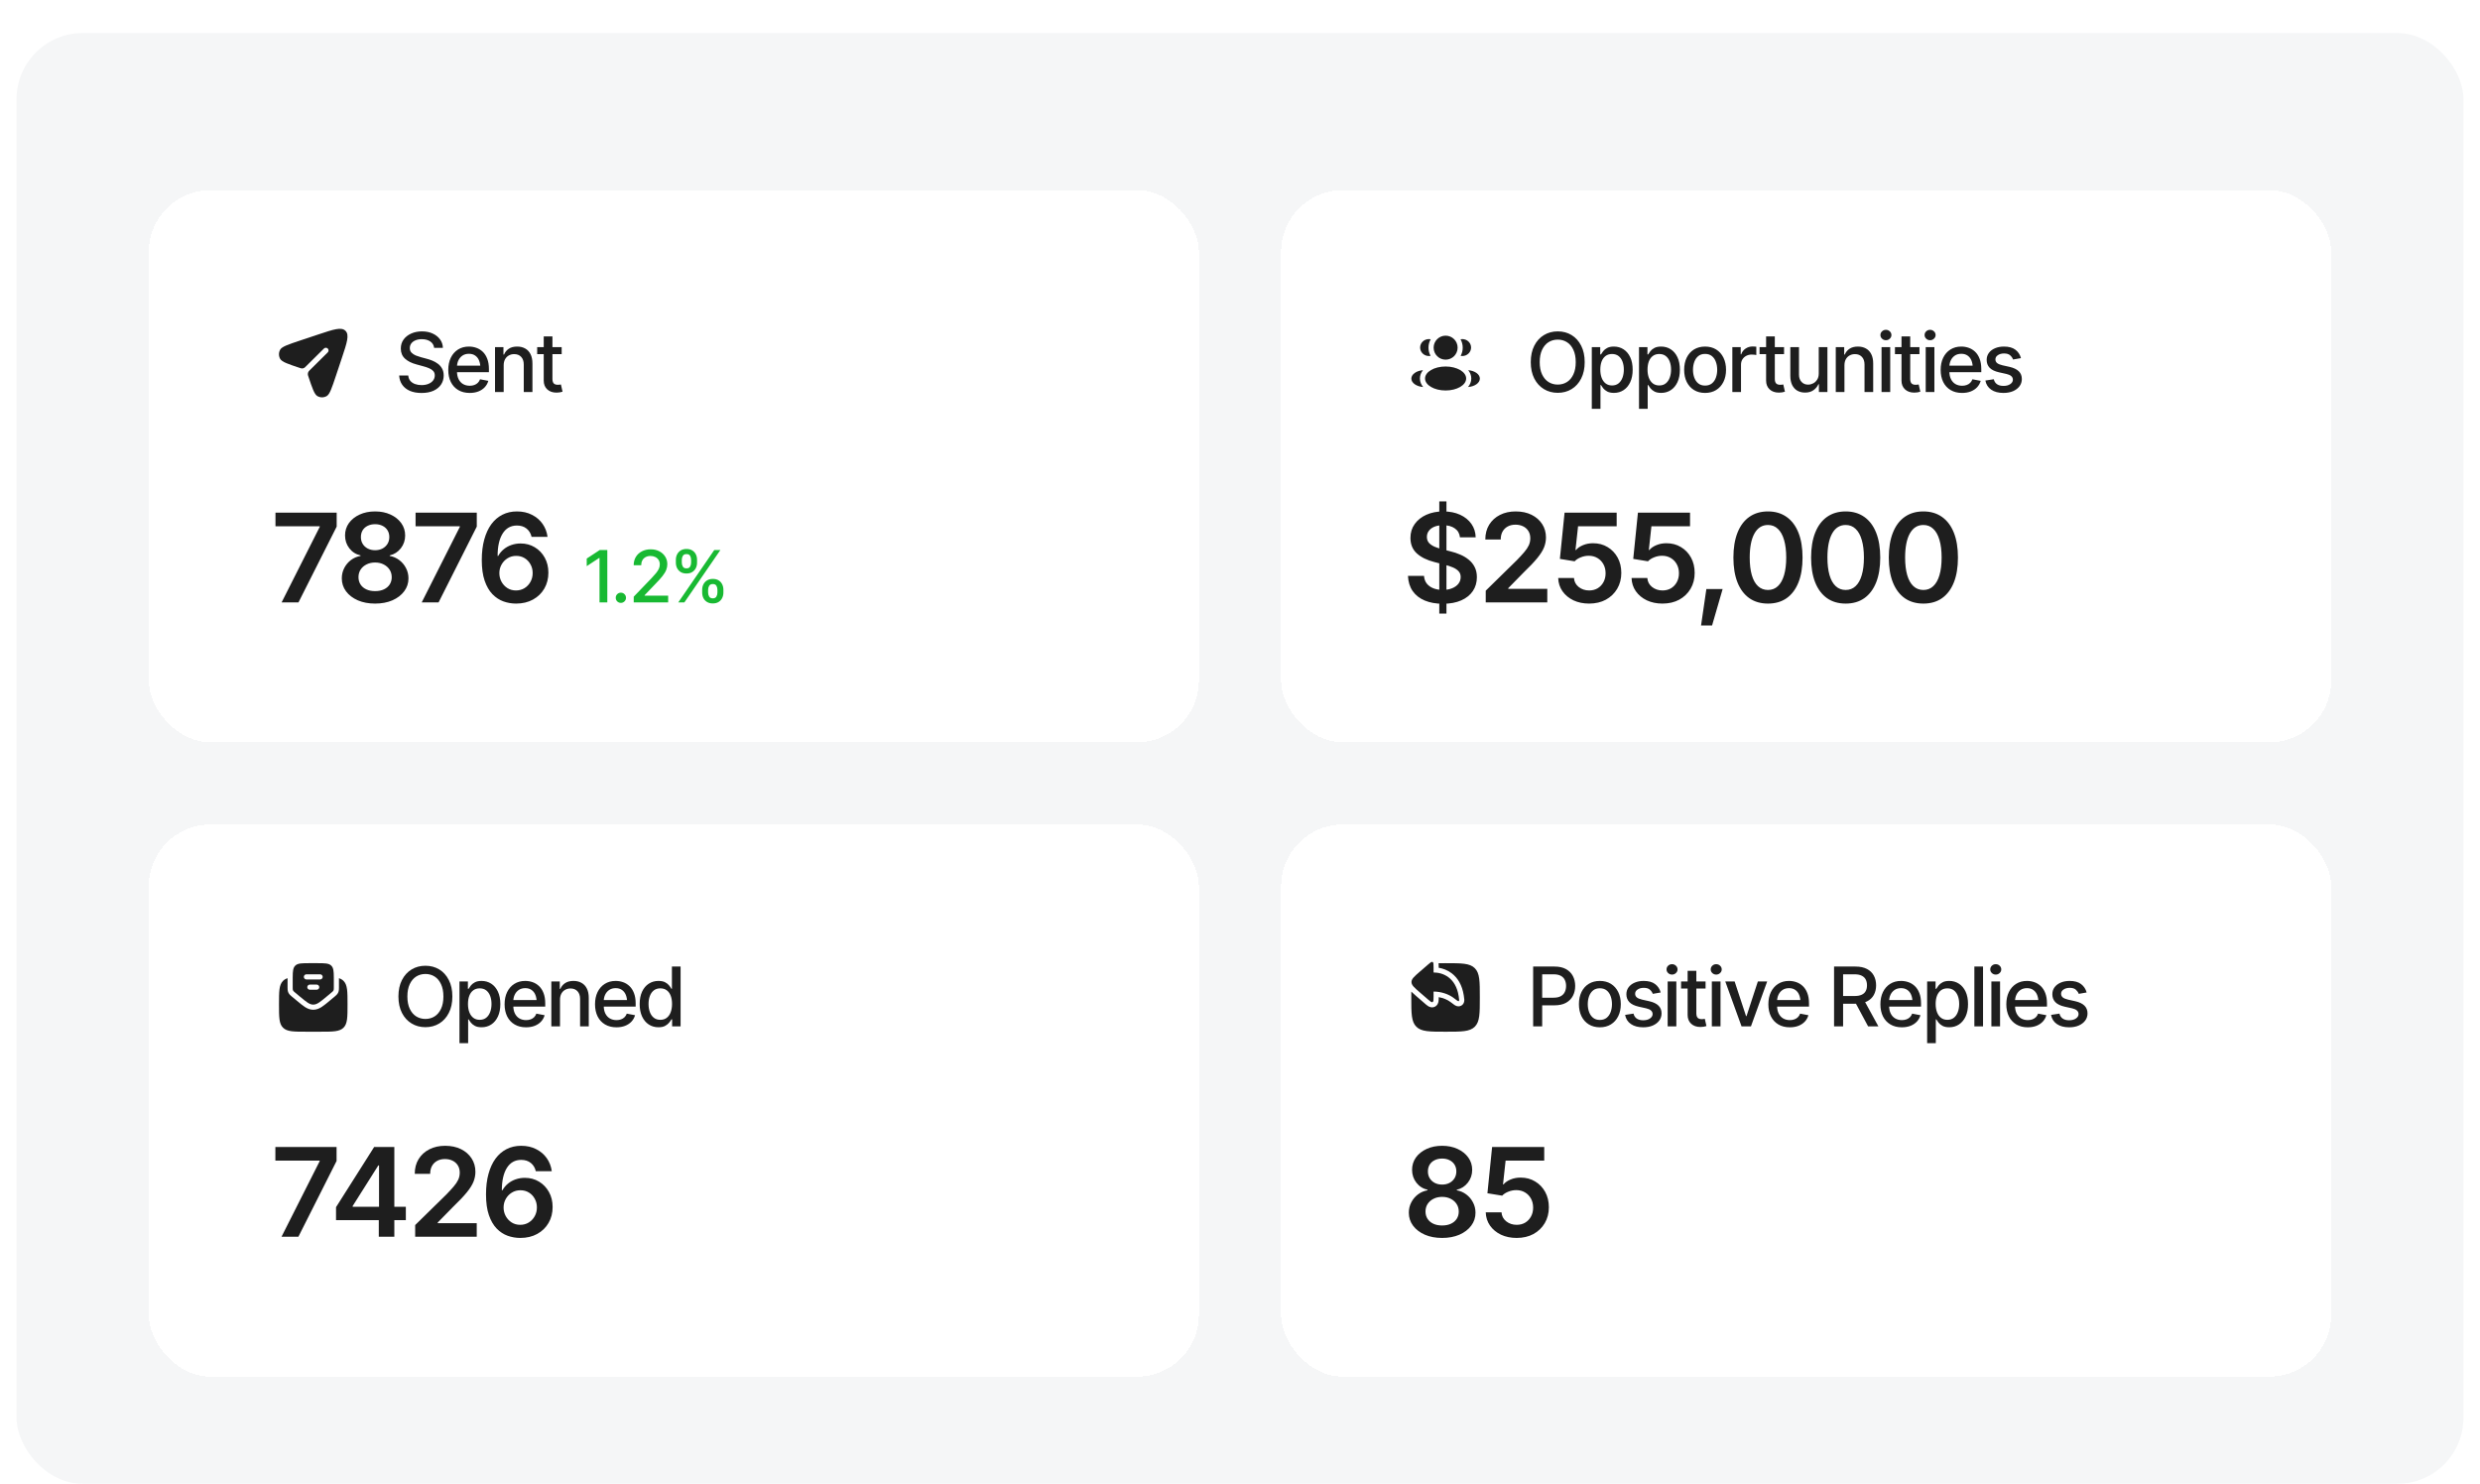 <svg width="600" height="359" viewBox="0 0 600 359" fill="none" xmlns="http://www.w3.org/2000/svg">
<g filter="url(#filter0_dddddd_280_1341)">
<rect x="4" y="2" width="592" height="351" rx="16" fill="#F5F6F7"/>
<g filter="url(#filter1_dddddd_280_1341)">
<rect x="36" y="34" width="254.052" height="133.583" rx="14.922" fill="white" shape-rendering="crispEdges"/>
<path d="M81.283 78.884L82.706 74.615C83.949 70.886 84.57 69.022 83.586 68.037C82.602 67.053 80.737 67.675 77.008 68.918L72.74 70.341C69.73 71.344 68.225 71.846 67.797 72.581C67.391 73.281 67.391 74.145 67.797 74.845C68.225 75.581 69.73 76.082 72.74 77.085C73.113 77.21 73.532 77.121 73.811 76.844L78.376 72.323C78.632 72.068 79.047 72.07 79.301 72.327C79.555 72.584 79.554 72.998 79.297 73.252L74.806 77.701C74.499 78.006 74.401 78.473 74.538 78.884C75.541 81.894 76.043 83.399 76.779 83.826C77.478 84.233 78.343 84.233 79.043 83.826C79.778 83.399 80.28 81.894 81.283 78.884Z" fill="#1E1E1E"/>
<path d="M101.994 83.077C100.912 83.077 99.973 82.908 99.177 82.572C98.386 82.228 97.768 81.739 97.321 81.105C96.874 80.47 96.625 79.715 96.573 78.841H98.769C98.814 79.366 98.982 79.803 99.274 80.153C99.572 80.496 99.957 80.752 100.43 80.92C100.903 81.088 101.421 81.173 101.984 81.173C102.599 81.173 103.15 81.075 103.636 80.881C104.121 80.687 104.5 80.415 104.772 80.065C105.051 79.709 105.19 79.294 105.19 78.822C105.19 78.394 105.067 78.044 104.821 77.772C104.581 77.5 104.254 77.277 103.84 77.102C103.425 76.921 102.959 76.762 102.441 76.626L100.741 76.16C99.575 75.849 98.655 75.386 97.982 74.771C97.308 74.149 96.971 73.336 96.971 72.332C96.971 71.497 97.195 70.768 97.642 70.146C98.095 69.525 98.707 69.042 99.478 68.699C100.255 68.349 101.126 68.174 102.091 68.174C103.075 68.174 103.94 68.349 104.685 68.699C105.436 69.042 106.029 69.515 106.463 70.117C106.903 70.713 107.133 71.396 107.152 72.167H105.035C104.957 71.5 104.646 70.982 104.102 70.613C103.564 70.244 102.878 70.059 102.042 70.059C101.46 70.059 100.948 70.153 100.508 70.341C100.074 70.522 99.737 70.775 99.497 71.099C99.264 71.422 99.147 71.795 99.147 72.216C99.147 72.669 99.287 73.038 99.565 73.323C99.85 73.608 100.193 73.835 100.595 74.003C101.003 74.165 101.395 74.298 101.77 74.401L103.179 74.78C103.639 74.897 104.112 75.052 104.597 75.247C105.083 75.441 105.533 75.697 105.948 76.014C106.369 76.325 106.705 76.713 106.958 77.18C107.217 77.64 107.347 78.197 107.347 78.851C107.347 79.66 107.136 80.386 106.715 81.027C106.294 81.662 105.685 82.163 104.889 82.533C104.092 82.895 103.127 83.077 101.994 83.077ZM113.632 83.067C112.57 83.067 111.65 82.837 110.873 82.377C110.096 81.917 109.497 81.27 109.076 80.434C108.661 79.592 108.454 78.611 108.454 77.491C108.454 76.377 108.658 75.396 109.066 74.547C109.481 73.699 110.06 73.038 110.805 72.565C111.556 72.086 112.437 71.847 113.447 71.847C114.063 71.847 114.659 71.947 115.235 72.148C115.811 72.348 116.329 72.666 116.789 73.1C117.249 73.534 117.612 74.097 117.877 74.79C118.149 75.483 118.285 76.319 118.285 77.296V78.054H109.649V76.471H117.197L116.216 76.995C116.216 76.328 116.113 75.739 115.905 75.227C115.698 74.716 115.387 74.317 114.973 74.032C114.565 73.741 114.056 73.595 113.447 73.595C112.839 73.595 112.317 73.741 111.883 74.032C111.456 74.324 111.129 74.709 110.902 75.188C110.676 75.668 110.562 76.192 110.562 76.762V77.84C110.562 78.585 110.692 79.217 110.951 79.735C111.21 80.253 111.569 80.648 112.029 80.92C112.495 81.192 113.036 81.328 113.651 81.328C114.053 81.328 114.416 81.27 114.74 81.153C115.07 81.037 115.355 80.862 115.594 80.629C115.834 80.395 116.015 80.107 116.138 79.764L118.14 80.143C117.978 80.726 117.693 81.237 117.285 81.678C116.877 82.118 116.362 82.461 115.74 82.707C115.125 82.947 114.422 83.067 113.632 83.067ZM121.86 76.403V82.844H119.762V71.983H121.802V73.77H121.948C122.194 73.181 122.579 72.714 123.104 72.371C123.628 72.021 124.302 71.847 125.125 71.847C125.863 71.847 126.507 72.002 127.058 72.313C127.615 72.617 128.045 73.074 128.35 73.683C128.661 74.291 128.816 75.046 128.816 75.946V82.844H126.718V76.199C126.718 75.415 126.51 74.8 126.096 74.353C125.681 73.9 125.118 73.673 124.406 73.673C123.92 73.673 123.483 73.783 123.094 74.003C122.712 74.217 122.411 74.525 122.191 74.926C121.97 75.328 121.86 75.82 121.86 76.403ZM135.888 71.983V73.683H129.962V71.983H135.888ZM131.546 69.398H133.654V79.657C133.654 80.156 133.758 80.522 133.965 80.755C134.172 80.981 134.506 81.095 134.965 81.095C135.076 81.095 135.192 81.088 135.315 81.075C135.445 81.062 135.574 81.043 135.704 81.017L136.102 82.766C135.888 82.837 135.655 82.892 135.403 82.931C135.15 82.97 134.897 82.989 134.645 82.989C133.706 82.989 132.955 82.727 132.391 82.202C131.828 81.671 131.546 80.965 131.546 80.085V69.398Z" fill="#1E1E1E"/>
<path d="M68.135 133.739L77.359 115.466V115.32H66.649V112.027H81.454V115.408L72.215 133.739H68.135ZM90.751 134.031C89.177 134.031 87.783 133.768 86.569 133.244C85.354 132.71 84.402 131.981 83.713 131.058C83.032 130.135 82.692 129.091 82.692 127.925C82.692 127.022 82.892 126.186 83.29 125.419C83.688 124.651 84.227 124.01 84.907 123.495C85.597 122.98 86.37 122.65 87.224 122.504V122.373C86.107 122.121 85.204 121.547 84.514 120.654C83.824 119.76 83.479 118.725 83.479 117.55C83.479 116.433 83.79 115.437 84.412 114.562C85.043 113.688 85.908 112.998 87.006 112.493C88.104 111.988 89.352 111.736 90.751 111.736C92.14 111.736 93.383 111.988 94.481 112.493C95.579 112.998 96.444 113.688 97.075 114.562C97.707 115.437 98.022 116.433 98.022 117.55C98.022 118.725 97.672 119.76 96.973 120.654C96.274 121.547 95.38 122.121 94.292 122.373V122.504C95.127 122.65 95.89 122.98 96.58 123.495C97.269 124.01 97.813 124.651 98.212 125.419C98.62 126.186 98.824 127.022 98.824 127.925C98.824 129.091 98.479 130.135 97.789 131.058C97.099 131.981 96.147 132.71 94.933 133.244C93.719 133.768 92.325 134.031 90.751 134.031ZM90.751 131.014C91.567 131.014 92.276 130.873 92.878 130.592C93.481 130.31 93.947 129.917 94.277 129.411C94.608 128.896 94.773 128.309 94.773 127.648C94.773 126.958 94.598 126.346 94.248 125.812C93.898 125.278 93.422 124.86 92.82 124.559C92.218 124.248 91.528 124.093 90.751 124.093C89.974 124.093 89.279 124.248 88.667 124.559C88.065 124.86 87.589 125.278 87.239 125.812C86.899 126.337 86.729 126.949 86.729 127.648C86.729 128.309 86.894 128.896 87.224 129.411C87.555 129.917 88.021 130.31 88.623 130.592C89.226 130.873 89.935 131.014 90.751 131.014ZM90.751 121.12C91.411 121.12 91.999 120.989 92.514 120.726C93.029 120.454 93.437 120.08 93.738 119.604C94.039 119.119 94.19 118.565 94.19 117.943C94.19 117.312 94.044 116.763 93.753 116.297C93.461 115.83 93.058 115.471 92.543 115.218C92.028 114.956 91.431 114.825 90.751 114.825C90.071 114.825 89.469 114.956 88.944 115.218C88.429 115.471 88.026 115.83 87.734 116.297C87.453 116.763 87.312 117.312 87.312 117.943C87.312 118.565 87.457 119.114 87.749 119.59C88.04 120.066 88.444 120.44 88.959 120.712C89.483 120.984 90.081 121.12 90.751 121.12ZM102.03 133.739L111.254 115.466V115.32H100.543V112.027H115.348V115.408L106.11 133.739H102.03ZM124.849 134.031C123.81 134.031 122.795 133.856 121.804 133.506C120.813 133.147 119.924 132.564 119.137 131.757C118.35 130.941 117.724 129.858 117.257 128.508C116.791 127.158 116.558 125.487 116.558 123.495C116.558 121.64 116.757 119.988 117.155 118.541C117.554 117.083 118.122 115.85 118.86 114.839C119.608 113.829 120.502 113.062 121.541 112.537C122.591 112.003 123.766 111.736 125.068 111.736C126.438 111.736 127.647 112.008 128.696 112.552C129.755 113.086 130.61 113.814 131.261 114.737C131.912 115.66 132.315 116.709 132.47 117.885H128.609C128.415 117.049 128.011 116.384 127.399 115.889C126.787 115.393 126.01 115.145 125.068 115.145C123.572 115.145 122.416 115.796 121.6 117.098C120.793 118.4 120.39 120.197 120.39 122.49H120.536C120.886 121.868 121.333 121.334 121.877 120.887C122.43 120.43 123.052 120.085 123.742 119.852C124.441 119.609 125.18 119.488 125.957 119.488C127.229 119.488 128.371 119.794 129.381 120.406C130.392 121.008 131.193 121.844 131.786 122.912C132.378 123.971 132.674 125.185 132.674 126.555C132.674 127.983 132.349 129.261 131.698 130.388C131.047 131.515 130.134 132.403 128.959 133.054C127.783 133.705 126.413 134.031 124.849 134.031ZM124.82 130.854C125.597 130.854 126.287 130.669 126.889 130.3C127.501 129.921 127.982 129.416 128.332 128.785C128.691 128.144 128.871 127.43 128.871 126.643C128.871 125.866 128.696 125.166 128.347 124.544C128.007 123.913 127.535 123.413 126.933 123.043C126.341 122.674 125.656 122.49 124.878 122.49C124.121 122.49 123.431 122.679 122.809 123.058C122.197 123.437 121.711 123.942 121.352 124.573C120.993 125.205 120.813 125.9 120.813 126.657C120.813 127.415 120.988 128.114 121.337 128.756C121.687 129.387 122.163 129.897 122.766 130.286C123.368 130.665 124.053 130.854 124.82 130.854Z" fill="#1E1E1E"/>
<path d="M146.93 121.074V133.739H145.043V122.995H144.958L141.949 124.975V123.139L145.094 121.074H146.93ZM150.211 133.858C149.865 133.858 149.57 133.739 149.327 133.501C149.089 133.263 148.97 132.971 148.97 132.626C148.97 132.28 149.089 131.988 149.327 131.75C149.57 131.512 149.865 131.393 150.211 131.393C150.557 131.393 150.848 131.512 151.086 131.75C151.33 131.988 151.452 132.28 151.452 132.626C151.452 132.971 151.33 133.263 151.086 133.501C150.848 133.739 150.557 133.858 150.211 133.858ZM153.322 133.739V132.362L157.606 127.908C158.059 127.432 158.434 127.013 158.728 126.65C159.029 126.282 159.252 125.933 159.4 125.604C159.553 125.276 159.629 124.927 159.629 124.559C159.629 124.134 159.53 123.768 159.332 123.462C159.133 123.156 158.864 122.921 158.524 122.757C158.184 122.592 157.799 122.51 157.368 122.51C156.915 122.51 156.521 122.604 156.187 122.791C155.852 122.972 155.592 123.233 155.405 123.573C155.223 123.907 155.133 124.301 155.133 124.754H153.313C153.313 123.984 153.489 123.309 153.84 122.731C154.198 122.153 154.685 121.706 155.303 121.388C155.926 121.065 156.629 120.904 157.411 120.904C158.21 120.904 158.912 121.062 159.519 121.38C160.125 121.697 160.598 122.128 160.938 122.672C161.278 123.21 161.448 123.819 161.448 124.499C161.448 124.97 161.36 125.429 161.185 125.876C161.015 126.324 160.712 126.826 160.275 127.381C159.845 127.931 159.244 128.594 158.473 129.37L155.957 132.005V132.107H161.652V133.739H153.322ZM169.881 131.359V130.696C169.881 130.214 169.98 129.775 170.178 129.379C170.376 128.982 170.668 128.665 171.054 128.427C171.439 128.183 171.907 128.061 172.456 128.061C173.017 128.061 173.488 128.18 173.867 128.418C174.247 128.656 174.533 128.976 174.726 129.379C174.918 129.775 175.015 130.214 175.015 130.696V131.359C175.015 131.841 174.916 132.283 174.717 132.685C174.525 133.082 174.238 133.399 173.859 133.637C173.479 133.875 173.012 133.994 172.456 133.994C171.901 133.994 171.431 133.875 171.045 133.637C170.66 133.399 170.368 133.082 170.17 132.685C169.977 132.283 169.881 131.841 169.881 131.359ZM171.317 130.696V131.359C171.317 131.716 171.402 132.039 171.572 132.328C171.742 132.617 172.037 132.762 172.456 132.762C172.87 132.762 173.159 132.617 173.323 132.328C173.488 132.039 173.57 131.716 173.57 131.359V130.696C173.57 130.339 173.49 130.019 173.332 129.736C173.173 129.447 172.881 129.302 172.456 129.302C172.043 129.302 171.748 129.447 171.572 129.736C171.402 130.019 171.317 130.339 171.317 130.696ZM163.514 124.117V123.454C163.514 122.972 163.613 122.533 163.811 122.136C164.015 121.734 164.307 121.414 164.687 121.176C165.072 120.938 165.537 120.819 166.081 120.819C166.642 120.819 167.112 120.938 167.492 121.176C167.877 121.414 168.166 121.734 168.359 122.136C168.552 122.533 168.645 122.972 168.64 123.454V124.117C168.645 124.593 168.549 125.032 168.351 125.434C168.152 125.831 167.863 126.151 167.484 126.395C167.104 126.633 166.636 126.752 166.081 126.752C165.526 126.752 165.055 126.633 164.67 126.395C164.29 126.151 164.001 125.831 163.803 125.434C163.61 125.032 163.514 124.593 163.514 124.117ZM164.95 123.454V124.117C164.95 124.474 165.035 124.797 165.205 125.086C165.375 125.375 165.667 125.517 166.081 125.511C166.5 125.517 166.792 125.375 166.957 125.086C167.121 124.797 167.203 124.474 167.203 124.117V123.454C167.203 123.097 167.124 122.774 166.965 122.485C166.806 122.196 166.512 122.054 166.081 122.06C165.673 122.054 165.381 122.196 165.205 122.485C165.035 122.774 164.95 123.097 164.95 123.454ZM164.1 133.739L172.805 121.074H174.284L165.579 133.739H164.1Z" fill="#18B932"/>
</g>
<g filter="url(#filter2_dddddd_280_1341)">
<rect x="309.948" y="34" width="254.052" height="133.583" rx="14.922" fill="white" shape-rendering="crispEdges"/>
<path d="M352.649 72.112C352.649 73.714 351.35 75.013 349.747 75.013C348.145 75.013 346.846 73.714 346.846 72.112C346.846 70.509 348.145 69.21 349.747 69.21C351.35 69.21 352.649 70.509 352.649 72.112Z" fill="#1E1E1E"/>
<path d="M354.715 79.573C354.715 81.175 352.489 82.474 349.741 82.474C346.994 82.474 344.768 81.175 344.768 79.573C344.768 77.97 346.994 76.671 349.741 76.671C352.489 76.671 354.715 77.97 354.715 79.573Z" fill="#1E1E1E"/>
<path d="M345.701 70.038C345.848 70.038 345.992 70.053 346.131 70.08C345.793 70.68 345.6 71.373 345.6 72.111C345.6 72.831 345.783 73.507 346.106 74.097C345.975 74.122 345.84 74.135 345.701 74.135C344.529 74.135 343.578 73.218 343.578 72.086C343.578 70.955 344.529 70.038 345.701 70.038Z" fill="#1E1E1E"/>
<path d="M344.313 81.632C343.842 81.07 343.528 80.379 343.528 79.572C343.528 78.789 343.823 78.116 344.27 77.563C342.691 77.685 341.455 78.549 341.455 79.596C341.455 80.653 342.713 81.523 344.313 81.632Z" fill="#1E1E1E"/>
<path d="M353.884 72.111C353.884 72.831 353.701 73.507 353.378 74.097C353.509 74.122 353.644 74.135 353.783 74.135C354.955 74.135 355.906 73.218 355.906 72.086C355.906 70.955 354.955 70.038 353.783 70.038C353.636 70.038 353.492 70.053 353.354 70.08C353.691 70.68 353.884 71.373 353.884 72.111Z" fill="#1E1E1E"/>
<path d="M355.171 81.632C356.771 81.523 358.029 80.653 358.029 79.596C358.029 78.549 356.793 77.685 355.214 77.563C355.661 78.116 355.957 78.789 355.957 79.572C355.957 80.379 355.642 81.07 355.171 81.632Z" fill="#1E1E1E"/>
<path d="M376.874 83.038C375.63 83.038 374.516 82.74 373.532 82.144C372.548 81.548 371.77 80.697 371.201 79.589C370.631 78.475 370.346 77.151 370.346 75.616C370.346 74.068 370.631 72.74 371.201 71.633C371.77 70.519 372.548 69.664 373.532 69.068C374.516 68.472 375.63 68.174 376.874 68.174C378.13 68.174 379.248 68.472 380.225 69.068C381.203 69.664 381.974 70.519 382.538 71.633C383.107 72.74 383.392 74.068 383.392 75.616C383.392 77.157 383.107 78.482 382.538 79.589C381.974 80.697 381.203 81.548 380.225 82.144C379.248 82.74 378.13 83.038 376.874 83.038ZM376.874 81.046C377.709 81.046 378.454 80.839 379.108 80.425C379.762 80.01 380.277 79.398 380.653 78.588C381.035 77.779 381.226 76.788 381.226 75.616C381.226 74.437 381.035 73.443 380.653 72.633C380.277 71.817 379.762 71.202 379.108 70.788C378.454 70.373 377.709 70.166 376.874 70.166C376.045 70.166 375.3 70.373 374.64 70.788C373.985 71.202 373.467 71.817 373.085 72.633C372.703 73.443 372.512 74.437 372.512 75.616C372.512 76.788 372.703 77.779 373.085 78.588C373.467 79.398 373.985 80.01 374.64 80.425C375.3 80.839 376.045 81.046 376.874 81.046ZM385.112 86.904V71.983H387.152V73.751H387.327C387.456 73.524 387.635 73.262 387.861 72.964C388.094 72.666 388.418 72.407 388.833 72.186C389.247 71.96 389.788 71.847 390.455 71.847C391.329 71.847 392.106 72.067 392.787 72.507C393.473 72.948 394.014 73.585 394.409 74.421C394.804 75.256 395.001 76.263 395.001 77.442C395.001 78.608 394.807 79.612 394.419 80.454C394.03 81.289 393.492 81.934 392.806 82.387C392.126 82.834 391.346 83.057 390.465 83.057C389.811 83.057 389.273 82.947 388.852 82.727C388.438 82.5 388.111 82.238 387.871 81.94C387.638 81.642 387.456 81.38 387.327 81.153H387.21V86.904H385.112ZM390.008 81.26C390.636 81.26 391.161 81.092 391.582 80.755C392.003 80.418 392.32 79.962 392.534 79.385C392.754 78.802 392.864 78.148 392.864 77.423C392.864 76.704 392.757 76.059 392.544 75.49C392.33 74.92 392.013 74.469 391.592 74.139C391.171 73.809 390.643 73.644 390.008 73.644C389.393 73.644 388.875 73.802 388.454 74.12C388.033 74.431 387.712 74.871 387.492 75.441C387.278 76.004 387.171 76.665 387.171 77.423C387.171 78.18 387.282 78.847 387.502 79.424C387.722 80 388.043 80.451 388.463 80.774C388.891 81.098 389.406 81.26 390.008 81.26ZM396.536 86.904V71.983H398.576V73.751H398.751C398.881 73.524 399.059 73.262 399.286 72.964C399.519 72.666 399.843 72.407 400.257 72.186C400.672 71.96 401.212 71.847 401.879 71.847C402.754 71.847 403.531 72.067 404.211 72.507C404.897 72.948 405.438 73.585 405.833 74.421C406.228 75.256 406.426 76.263 406.426 77.442C406.426 78.608 406.232 79.612 405.843 80.454C405.454 81.289 404.917 81.934 404.23 82.387C403.55 82.834 402.77 83.057 401.889 83.057C401.235 83.057 400.697 82.947 400.277 82.727C399.862 82.5 399.535 82.238 399.295 81.94C399.062 81.642 398.881 81.38 398.751 81.153H398.635V86.904H396.536ZM401.433 81.26C402.061 81.26 402.585 81.092 403.006 80.755C403.427 80.418 403.745 79.962 403.958 79.385C404.179 78.802 404.289 78.148 404.289 77.423C404.289 76.704 404.182 76.059 403.968 75.49C403.754 74.92 403.437 74.469 403.016 74.139C402.595 73.809 402.067 73.644 401.433 73.644C400.817 73.644 400.299 73.802 399.878 74.12C399.457 74.431 399.137 74.871 398.916 75.441C398.703 76.004 398.596 76.665 398.596 77.423C398.596 78.18 398.706 78.847 398.926 79.424C399.146 80 399.467 80.451 399.888 80.774C400.315 81.098 400.83 81.26 401.433 81.26ZM412.517 83.067C411.5 83.067 410.61 82.834 409.845 82.368C409.088 81.901 408.498 81.247 408.077 80.405C407.663 79.563 407.456 78.585 407.456 77.471C407.456 76.344 407.663 75.36 408.077 74.518C408.498 73.67 409.088 73.012 409.845 72.546C410.61 72.08 411.5 71.847 412.517 71.847C413.54 71.847 414.431 72.08 415.189 72.546C415.946 73.012 416.536 73.67 416.957 74.518C417.378 75.36 417.588 76.344 417.588 77.471C417.588 78.585 417.378 79.563 416.957 80.405C416.536 81.247 415.946 81.901 415.189 82.368C414.431 82.834 413.54 83.067 412.517 83.067ZM412.517 81.289C413.184 81.289 413.735 81.114 414.169 80.765C414.602 80.415 414.923 79.952 415.13 79.375C415.344 78.793 415.451 78.158 415.451 77.471C415.451 76.772 415.344 76.131 415.13 75.548C414.923 74.965 414.602 74.499 414.169 74.149C413.735 73.799 413.184 73.624 412.517 73.624C411.856 73.624 411.309 73.799 410.875 74.149C410.448 74.499 410.127 74.965 409.913 75.548C409.7 76.131 409.593 76.772 409.593 77.471C409.593 78.158 409.7 78.793 409.913 79.375C410.127 79.952 410.448 80.415 410.875 80.765C411.309 81.114 411.856 81.289 412.517 81.289ZM419.113 82.844V71.983H421.144V73.721H421.26C421.461 73.138 421.811 72.679 422.309 72.342C422.815 71.999 423.385 71.827 424.019 71.827C424.149 71.827 424.301 71.834 424.476 71.847C424.657 71.853 424.803 71.863 424.913 71.876V73.896C424.829 73.87 424.677 73.844 424.456 73.819C424.243 73.793 424.026 73.78 423.805 73.78C423.307 73.78 422.86 73.887 422.465 74.1C422.076 74.308 421.769 74.596 421.542 74.965C421.322 75.328 421.212 75.749 421.212 76.228V82.844H419.113ZM431.626 71.983V73.683H425.7V71.983H431.626ZM427.283 69.398H429.391V79.657C429.391 80.156 429.495 80.522 429.702 80.755C429.91 80.981 430.243 81.095 430.703 81.095C430.813 81.095 430.93 81.088 431.053 81.075C431.182 81.062 431.312 81.043 431.441 81.017L431.84 82.766C431.626 82.837 431.393 82.892 431.14 82.931C430.887 82.97 430.635 82.989 430.382 82.989C429.443 82.989 428.692 82.727 428.129 82.202C427.565 81.671 427.283 80.965 427.283 80.085V69.398ZM440.019 78.355V71.983H442.118V82.844H440.058V80.959H439.942C439.682 81.535 439.281 82.018 438.737 82.406C438.193 82.795 437.513 82.986 436.697 82.98C435.997 82.98 435.379 82.827 434.841 82.523C434.31 82.219 433.893 81.762 433.588 81.153C433.29 80.544 433.141 79.79 433.141 78.89V71.983H435.24V78.647C435.24 79.379 435.447 79.965 435.861 80.405C436.276 80.846 436.81 81.062 437.464 81.056C437.859 81.056 438.251 80.959 438.64 80.765C439.035 80.57 439.362 80.272 439.621 79.871C439.886 79.469 440.019 78.964 440.019 78.355ZM446.237 76.403V82.844H444.138V71.983H446.178V73.77H446.324C446.57 73.181 446.956 72.714 447.48 72.371C448.005 72.021 448.678 71.847 449.501 71.847C450.239 71.847 450.884 72.002 451.434 72.313C451.991 72.617 452.422 73.074 452.726 73.683C453.037 74.291 453.192 75.046 453.192 75.946V82.844H451.094V76.199C451.094 75.415 450.887 74.8 450.472 74.353C450.058 73.9 449.494 73.673 448.782 73.673C448.296 73.673 447.859 73.783 447.47 74.003C447.088 74.217 446.787 74.525 446.567 74.926C446.347 75.328 446.237 75.82 446.237 76.403ZM455.213 82.844V71.983H457.311V82.844H455.213ZM456.272 70.312C455.903 70.312 455.589 70.189 455.33 69.942C455.071 69.696 454.941 69.402 454.941 69.058C454.941 68.709 455.071 68.411 455.33 68.165C455.589 67.918 455.903 67.796 456.272 67.796C456.635 67.796 456.945 67.918 457.205 68.165C457.47 68.411 457.603 68.709 457.603 69.058C457.603 69.402 457.47 69.696 457.205 69.942C456.945 70.189 456.635 70.312 456.272 70.312ZM464.384 71.983V73.683H458.458V71.983H464.384ZM460.041 69.398H462.149V79.657C462.149 80.156 462.253 80.522 462.46 80.755C462.667 80.981 463.001 81.095 463.461 81.095C463.571 81.095 463.687 81.088 463.81 81.075C463.94 81.062 464.07 81.043 464.199 81.017L464.597 82.766C464.384 82.837 464.151 82.892 463.898 82.931C463.645 82.97 463.393 82.989 463.14 82.989C462.201 82.989 461.45 82.727 460.886 82.202C460.323 81.671 460.041 80.965 460.041 80.085V69.398ZM465.899 82.844V71.983H467.998V82.844H465.899ZM466.958 70.312C466.589 70.312 466.275 70.189 466.016 69.942C465.757 69.696 465.627 69.402 465.627 69.058C465.627 68.709 465.757 68.411 466.016 68.165C466.275 67.918 466.589 67.796 466.958 67.796C467.321 67.796 467.632 67.918 467.891 68.165C468.156 68.411 468.289 68.709 468.289 69.058C468.289 69.402 468.156 69.696 467.891 69.942C467.632 70.189 467.321 70.312 466.958 70.312ZM474.691 83.067C473.629 83.067 472.709 82.837 471.932 82.377C471.155 81.917 470.556 81.27 470.135 80.434C469.72 79.592 469.513 78.611 469.513 77.491C469.513 76.377 469.717 75.396 470.125 74.547C470.54 73.699 471.119 73.038 471.864 72.565C472.615 72.086 473.496 71.847 474.506 71.847C475.122 71.847 475.717 71.947 476.294 72.148C476.87 72.348 477.388 72.666 477.848 73.1C478.308 73.534 478.671 74.097 478.936 74.79C479.208 75.483 479.344 76.319 479.344 77.296V78.054H470.708V76.471H478.256L477.275 76.995C477.275 76.328 477.171 75.739 476.964 75.227C476.757 74.716 476.446 74.317 476.032 74.032C475.624 73.741 475.115 73.595 474.506 73.595C473.898 73.595 473.376 73.741 472.942 74.032C472.515 74.324 472.188 74.709 471.961 75.188C471.734 75.668 471.621 76.192 471.621 76.762V77.84C471.621 78.585 471.751 79.217 472.01 79.735C472.269 80.253 472.628 80.648 473.088 80.92C473.554 81.192 474.095 81.328 474.71 81.328C475.112 81.328 475.475 81.27 475.798 81.153C476.129 81.037 476.414 80.862 476.653 80.629C476.893 80.395 477.074 80.107 477.197 79.764L479.199 80.143C479.037 80.726 478.752 81.237 478.344 81.678C477.936 82.118 477.421 82.461 476.799 82.707C476.184 82.947 475.481 83.067 474.691 83.067ZM488.942 74.644L487.029 74.975C486.906 74.612 486.676 74.278 486.339 73.974C486.009 73.67 485.513 73.517 484.852 73.517C484.257 73.517 483.758 73.653 483.356 73.925C482.961 74.191 482.764 74.531 482.764 74.945C482.764 75.308 482.897 75.603 483.162 75.829C483.434 76.056 483.865 76.237 484.454 76.374L486.193 76.762C487.184 76.989 487.926 77.345 488.418 77.831C488.91 78.317 489.156 78.938 489.156 79.696C489.156 80.35 488.968 80.933 488.593 81.445C488.217 81.95 487.696 82.348 487.029 82.639C486.361 82.924 485.591 83.067 484.716 83.067C483.499 83.067 482.508 82.805 481.744 82.28C480.98 81.755 480.51 81.017 480.335 80.065L482.366 79.754C482.495 80.285 482.757 80.687 483.152 80.959C483.554 81.231 484.072 81.367 484.707 81.367C485.393 81.367 485.944 81.221 486.358 80.93C486.779 80.638 486.99 80.285 486.99 79.871C486.99 79.184 486.478 78.721 485.455 78.482L483.619 78.074C482.602 77.84 481.851 77.475 481.365 76.976C480.886 76.471 480.646 75.836 480.646 75.072C480.646 74.431 480.824 73.867 481.18 73.381C481.543 72.896 482.038 72.52 482.667 72.254C483.301 71.983 484.024 71.847 484.833 71.847C486.012 71.847 486.935 72.102 487.602 72.614C488.275 73.126 488.722 73.802 488.942 74.644Z" fill="#1E1E1E"/>
<path d="M348.216 136.45V109.317H349.95V136.45H348.216ZM349.09 134.074C347.4 134.074 345.933 133.812 344.69 133.288C343.446 132.763 342.475 132 341.775 131C341.076 129.989 340.697 128.765 340.639 127.328H344.515C344.573 128.085 344.806 128.717 345.214 129.222C345.622 129.717 346.157 130.091 346.817 130.344C347.487 130.597 348.231 130.723 349.047 130.723C349.902 130.723 350.654 130.592 351.305 130.329C351.956 130.067 352.466 129.703 352.835 129.237C353.205 128.77 353.389 128.226 353.389 127.604C353.389 127.041 353.224 126.58 352.894 126.22C352.563 125.851 352.107 125.54 351.524 125.287C350.941 125.035 350.256 124.811 349.469 124.617L347.007 123.976C345.219 123.519 343.81 122.825 342.781 121.892C341.751 120.95 341.236 119.697 341.236 118.133C341.236 116.85 341.581 115.733 342.271 114.781C342.96 113.819 343.903 113.071 345.098 112.537C346.302 112.003 347.662 111.736 349.178 111.736C350.722 111.736 352.078 112.003 353.243 112.537C354.409 113.071 355.322 113.81 355.983 114.752C356.644 115.694 356.988 116.777 357.018 118.001H353.214C353.117 117.069 352.704 116.35 351.976 115.845C351.257 115.33 350.31 115.073 349.134 115.073C348.318 115.073 347.614 115.194 347.021 115.437C346.438 115.68 345.991 116.015 345.681 116.442C345.37 116.87 345.214 117.355 345.214 117.899C345.214 118.502 345.394 118.997 345.753 119.386C346.123 119.765 346.589 120.071 347.152 120.304C347.725 120.537 348.308 120.731 348.901 120.887L350.926 121.397C351.743 121.591 352.529 121.853 353.287 122.184C354.045 122.504 354.725 122.912 355.327 123.408C355.939 123.893 356.42 124.486 356.77 125.185C357.129 125.885 357.309 126.706 357.309 127.648C357.309 128.911 356.984 130.028 356.333 131C355.682 131.961 354.744 132.714 353.52 133.258C352.296 133.802 350.82 134.074 349.09 134.074ZM359.451 133.739V130.912L366.999 123.51C367.709 122.781 368.301 122.135 368.777 121.572C369.263 121.008 369.627 120.464 369.87 119.94C370.113 119.405 370.234 118.837 370.234 118.235C370.234 117.555 370.079 116.967 369.768 116.471C369.457 115.976 369.03 115.597 368.486 115.335C367.951 115.073 367.339 114.941 366.65 114.941C365.931 114.941 365.304 115.087 364.77 115.379C364.236 115.67 363.818 116.083 363.517 116.617C363.225 117.151 363.08 117.788 363.08 118.526H359.349C359.349 117.156 359.66 115.966 360.282 114.956C360.913 113.936 361.783 113.144 362.89 112.581C363.998 112.017 365.265 111.736 366.693 111.736C368.16 111.736 369.443 112.008 370.54 112.552C371.638 113.096 372.493 113.844 373.105 114.796C373.717 115.738 374.023 116.816 374.023 118.031C374.023 118.847 373.868 119.648 373.557 120.435C373.246 121.212 372.697 122.082 371.91 123.043C371.133 123.995 370.04 125.147 368.631 126.497L364.901 130.3V130.461H374.344V133.739H359.451ZM384.471 134.031C383.053 134.031 381.785 133.768 380.668 133.244C379.56 132.71 378.676 131.976 378.016 131.043C377.365 130.111 377.02 129.042 376.981 127.838H380.799C380.857 128.722 381.236 129.445 381.936 130.009C382.645 130.572 383.49 130.854 384.471 130.854C385.248 130.854 385.933 130.679 386.526 130.329C387.118 129.97 387.585 129.479 387.925 128.858C388.275 128.226 388.449 127.507 388.449 126.701C388.449 125.875 388.275 125.147 387.925 124.515C387.575 123.874 387.094 123.374 386.482 123.014C385.87 122.645 385.166 122.461 384.369 122.461C383.709 122.461 383.067 122.587 382.446 122.839C381.824 123.082 381.329 123.403 380.959 123.801L377.389 123.218L378.526 112.027H391.131V115.32H381.79L381.163 121.076H381.28C381.688 120.59 382.256 120.197 382.985 119.896C383.723 119.585 384.534 119.43 385.418 119.43C386.74 119.43 387.91 119.74 388.93 120.362C389.96 120.974 390.771 121.819 391.364 122.898C391.956 123.976 392.253 125.215 392.253 126.614C392.253 128.042 391.922 129.319 391.262 130.446C390.601 131.563 389.688 132.442 388.522 133.084C387.357 133.715 386.006 134.031 384.471 134.031ZM402.22 134.031C400.802 134.031 399.534 133.768 398.417 133.244C397.309 132.71 396.425 131.976 395.765 131.043C395.114 130.111 394.769 129.042 394.73 127.838H398.548C398.606 128.722 398.985 129.445 399.684 130.009C400.394 130.572 401.239 130.854 402.22 130.854C402.997 130.854 403.682 130.679 404.275 130.329C404.867 129.97 405.334 129.479 405.674 128.858C406.023 128.226 406.198 127.507 406.198 126.701C406.198 125.875 406.023 125.147 405.674 124.515C405.324 123.874 404.843 123.374 404.231 123.014C403.619 122.645 402.915 122.461 402.118 122.461C401.457 122.461 400.816 122.587 400.194 122.839C399.573 123.082 399.077 123.403 398.708 123.801L395.138 123.218L396.275 112.027H408.879V115.32H399.539L398.912 121.076H399.029C399.437 120.59 400.005 120.197 400.734 119.896C401.472 119.585 402.283 119.43 403.167 119.43C404.488 119.43 405.659 119.74 406.679 120.362C407.709 120.974 408.52 121.819 409.113 122.898C409.705 123.976 410.001 125.215 410.001 126.614C410.001 128.042 409.671 129.319 409.011 130.446C408.35 131.563 407.437 132.442 406.271 133.084C405.105 133.715 403.755 134.031 402.22 134.031ZM411.546 139.32L412.828 130.519H416.763L414.213 139.32H411.546ZM427.736 134.031C425.977 134.031 424.471 133.594 423.218 132.719C421.975 131.835 421.023 130.567 420.362 128.916C419.702 127.255 419.371 125.249 419.371 122.898C419.371 120.547 419.702 118.541 420.362 116.879C421.023 115.209 421.975 113.936 423.218 113.062C424.471 112.178 425.977 111.736 427.736 111.736C429.484 111.736 430.985 112.178 432.238 113.062C433.491 113.946 434.448 115.218 435.109 116.879C435.77 118.541 436.1 120.547 436.1 122.898C436.1 125.249 435.77 127.255 435.109 128.916C434.448 130.567 433.496 131.835 432.253 132.719C431.009 133.594 429.504 134.031 427.736 134.031ZM427.736 130.737C428.678 130.737 429.474 130.431 430.125 129.819C430.786 129.207 431.286 128.318 431.626 127.153C431.976 125.977 432.151 124.559 432.151 122.898C432.151 121.227 431.976 119.804 431.626 118.628C431.286 117.453 430.786 116.559 430.125 115.947C429.474 115.325 428.678 115.014 427.736 115.014C426.317 115.014 425.224 115.704 424.457 117.083C423.699 118.453 423.32 120.391 423.32 122.898C423.32 124.559 423.49 125.977 423.83 127.153C424.17 128.318 424.671 129.207 425.331 129.819C425.992 130.431 426.793 130.737 427.736 130.737ZM446.533 134.031C444.775 134.031 443.269 133.594 442.016 132.719C440.773 131.835 439.821 130.567 439.16 128.916C438.499 127.255 438.169 125.249 438.169 122.898C438.169 120.547 438.499 118.541 439.16 116.879C439.821 115.209 440.773 113.936 442.016 113.062C443.269 112.178 444.775 111.736 446.533 111.736C448.282 111.736 449.783 112.178 451.036 113.062C452.289 113.946 453.246 115.218 453.907 116.879C454.567 118.541 454.898 120.547 454.898 122.898C454.898 125.249 454.567 127.255 453.907 128.916C453.246 130.567 452.294 131.835 451.051 132.719C449.807 133.594 448.302 134.031 446.533 134.031ZM446.533 130.737C447.476 130.737 448.272 130.431 448.923 129.819C449.584 129.207 450.084 128.318 450.424 127.153C450.774 125.977 450.949 124.559 450.949 122.898C450.949 121.227 450.774 119.804 450.424 118.628C450.084 117.453 449.584 116.559 448.923 115.947C448.272 115.325 447.476 115.014 446.533 115.014C445.115 115.014 444.022 115.704 443.255 117.083C442.497 118.453 442.118 120.391 442.118 122.898C442.118 124.559 442.288 125.977 442.628 127.153C442.968 128.318 443.468 129.207 444.129 129.819C444.79 130.431 445.591 130.737 446.533 130.737ZM465.331 134.031C463.573 134.031 462.067 133.594 460.814 132.719C459.571 131.835 458.618 130.567 457.958 128.916C457.297 127.255 456.967 125.249 456.967 122.898C456.967 120.547 457.297 118.541 457.958 116.879C458.618 115.209 459.571 113.936 460.814 113.062C462.067 112.178 463.573 111.736 465.331 111.736C467.08 111.736 468.581 112.178 469.834 113.062C471.087 113.946 472.044 115.218 472.705 116.879C473.365 118.541 473.696 120.547 473.696 122.898C473.696 125.249 473.365 127.255 472.705 128.916C472.044 130.567 471.092 131.835 469.849 132.719C468.605 133.594 467.099 134.031 465.331 134.031ZM465.331 130.737C466.274 130.737 467.07 130.431 467.721 129.819C468.382 129.207 468.882 128.318 469.222 127.153C469.572 125.977 469.747 124.559 469.747 122.898C469.747 121.227 469.572 119.804 469.222 118.628C468.882 117.453 468.382 116.559 467.721 115.947C467.07 115.325 466.274 115.014 465.331 115.014C463.913 115.014 462.82 115.704 462.053 117.083C461.295 118.453 460.916 120.391 460.916 122.898C460.916 124.559 461.086 125.977 461.426 127.153C461.766 128.318 462.266 129.207 462.927 129.819C463.588 130.431 464.389 130.737 465.331 130.737Z" fill="#1E1E1E"/>
</g>
<g filter="url(#filter3_dddddd_280_1341)">
<rect x="36" y="187.478" width="254.052" height="133.583" rx="14.922" fill="white" shape-rendering="crispEdges"/>
<path d="M74.132 237.61H77.448C80.574 237.61 82.137 237.61 83.109 236.639C84.08 235.668 84.08 234.105 84.08 230.978C84.08 227.852 84.08 226.289 83.109 225.318C82.808 225.017 82.45 224.809 82.007 224.666C82.007 224.807 82.007 224.95 82.007 225.097L82.007 226.886C82.007 226.91 82.007 226.936 82.008 226.965C82.01 227.247 82.014 227.72 81.812 228.153C81.609 228.586 81.243 228.885 81.025 229.064C81.003 229.082 80.982 229.099 80.963 229.115L79.714 230.155C79.001 230.75 78.38 231.268 77.821 231.627C77.219 232.014 76.568 232.3 75.79 232.3C75.011 232.3 74.36 232.014 73.758 231.627C73.2 231.268 72.579 230.75 71.865 230.155L70.617 229.115C70.598 229.099 70.577 229.082 70.555 229.064C70.337 228.885 69.971 228.586 69.768 228.153C69.565 227.72 69.57 227.247 69.572 226.965C69.572 226.936 69.573 226.91 69.573 226.886L69.573 225.097C69.573 224.95 69.572 224.807 69.573 224.666C69.13 224.809 68.772 225.017 68.471 225.318C67.5 226.289 67.5 227.852 67.5 230.978C67.5 234.105 67.5 235.668 68.471 236.639C69.442 237.61 71.006 237.61 74.132 237.61Z" fill="#1E1E1E"/>
<path fill-rule="evenodd" clip-rule="evenodd" d="M71.413 228.159L72.606 229.154C74.128 230.422 74.889 231.057 75.79 231.057C76.69 231.057 77.452 230.422 78.974 229.154L80.167 228.159C80.461 227.915 80.607 227.793 80.686 227.626C80.764 227.458 80.764 227.267 80.764 226.886V225.175C80.764 224.909 80.764 224.662 80.762 224.431C80.753 222.962 80.681 222.162 80.157 221.637C79.55 221.03 78.573 221.03 76.619 221.03H74.961C73.007 221.03 72.03 221.03 71.423 221.637C70.899 222.162 70.826 222.962 70.816 224.431C70.814 224.662 70.816 224.909 70.816 225.175V226.886C70.816 227.267 70.816 227.458 70.894 227.626C70.972 227.793 71.119 227.915 71.413 228.159ZM73.51 224.346C73.51 224.003 73.788 223.724 74.132 223.724H77.448C77.791 223.724 78.07 224.003 78.07 224.346C78.07 224.69 77.791 224.968 77.448 224.968H74.132C73.788 224.968 73.51 224.69 73.51 224.346ZM74.339 226.833C74.339 226.49 74.618 226.211 74.961 226.211H76.619C76.962 226.211 77.241 226.49 77.241 226.833C77.241 227.177 76.962 227.455 76.619 227.455H74.961C74.618 227.455 74.339 227.177 74.339 226.833Z" fill="#1E1E1E"/>
<path d="M102.922 236.516C101.679 236.516 100.565 236.218 99.581 235.622C98.596 235.026 97.819 234.175 97.249 233.067C96.679 231.953 96.394 230.629 96.394 229.094C96.394 227.546 96.679 226.219 97.249 225.111C97.819 223.997 98.596 223.142 99.581 222.546C100.565 221.951 101.679 221.653 102.922 221.653C104.179 221.653 105.296 221.951 106.274 222.546C107.252 223.142 108.023 223.997 108.586 225.111C109.156 226.219 109.441 227.546 109.441 229.094C109.441 230.635 109.156 231.96 108.586 233.067C108.023 234.175 107.252 235.026 106.274 235.622C105.296 236.218 104.179 236.516 102.922 236.516ZM102.922 234.525C103.758 234.525 104.503 234.317 105.157 233.903C105.811 233.488 106.326 232.876 106.701 232.067C107.084 231.257 107.275 230.266 107.275 229.094C107.275 227.915 107.084 226.921 106.701 226.112C106.326 225.296 105.811 224.68 105.157 224.266C104.503 223.851 103.758 223.644 102.922 223.644C102.093 223.644 101.349 223.851 100.688 224.266C100.034 224.68 99.516 225.296 99.134 226.112C98.752 226.921 98.561 227.915 98.561 229.094C98.561 230.266 98.752 231.257 99.134 232.067C99.516 232.876 100.034 233.488 100.688 233.903C101.349 234.317 102.093 234.525 102.922 234.525ZM111.161 240.383V225.461H113.201V227.229H113.375C113.505 227.002 113.683 226.74 113.91 226.442C114.143 226.144 114.467 225.885 114.881 225.665C115.296 225.438 115.837 225.325 116.504 225.325C117.378 225.325 118.155 225.545 118.835 225.985C119.522 226.426 120.062 227.064 120.457 227.899C120.853 228.735 121.05 229.742 121.05 230.92C121.05 232.086 120.856 233.09 120.467 233.932C120.079 234.767 119.541 235.412 118.855 235.865C118.175 236.312 117.394 236.536 116.513 236.536C115.859 236.536 115.322 236.425 114.901 236.205C114.486 235.979 114.159 235.716 113.919 235.418C113.686 235.12 113.505 234.858 113.375 234.631H113.259V240.383H111.161ZM116.057 234.738C116.685 234.738 117.21 234.57 117.63 234.233C118.051 233.896 118.369 233.44 118.583 232.863C118.803 232.28 118.913 231.626 118.913 230.901C118.913 230.182 118.806 229.538 118.592 228.968C118.379 228.398 118.061 227.948 117.64 227.617C117.219 227.287 116.691 227.122 116.057 227.122C115.441 227.122 114.923 227.281 114.502 227.598C114.081 227.909 113.761 228.349 113.541 228.919C113.327 229.483 113.22 230.143 113.22 230.901C113.22 231.659 113.33 232.326 113.55 232.902C113.771 233.479 114.091 233.929 114.512 234.253C114.94 234.576 115.454 234.738 116.057 234.738ZM127.258 236.545C126.196 236.545 125.276 236.315 124.499 235.855C123.722 235.396 123.123 234.748 122.702 233.913C122.287 233.071 122.08 232.089 122.08 230.969C122.08 229.855 122.284 228.874 122.692 228.025C123.106 227.177 123.686 226.516 124.431 226.044C125.182 225.564 126.063 225.325 127.073 225.325C127.688 225.325 128.284 225.425 128.861 225.626C129.437 225.827 129.955 226.144 130.415 226.578C130.875 227.012 131.238 227.575 131.503 228.268C131.775 228.961 131.911 229.797 131.911 230.775V231.532H123.275V229.949H130.823L129.842 230.474C129.842 229.806 129.738 229.217 129.531 228.705C129.324 228.194 129.013 227.796 128.598 227.511C128.19 227.219 127.682 227.073 127.073 227.073C126.464 227.073 125.943 227.219 125.509 227.511C125.082 227.802 124.755 228.187 124.528 228.667C124.301 229.146 124.188 229.67 124.188 230.24V231.319C124.188 232.064 124.317 232.695 124.576 233.213C124.836 233.731 125.195 234.126 125.655 234.398C126.121 234.67 126.662 234.806 127.277 234.806C127.679 234.806 128.041 234.748 128.365 234.631C128.696 234.515 128.98 234.34 129.22 234.107C129.46 233.874 129.641 233.585 129.764 233.242L131.765 233.621C131.603 234.204 131.318 234.716 130.91 235.156C130.502 235.596 129.988 235.94 129.366 236.186C128.751 236.425 128.048 236.545 127.258 236.545ZM135.486 229.881V236.322H133.388V225.461H135.428V227.248H135.573C135.82 226.659 136.205 226.193 136.73 225.849C137.254 225.5 137.928 225.325 138.75 225.325C139.489 225.325 140.133 225.48 140.683 225.791C141.24 226.095 141.671 226.552 141.975 227.161C142.286 227.77 142.442 228.524 142.442 229.424V236.322H140.343V229.677C140.343 228.893 140.136 228.278 139.722 227.831C139.307 227.378 138.744 227.151 138.031 227.151C137.546 227.151 137.108 227.261 136.72 227.481C136.338 227.695 136.037 228.003 135.816 228.404C135.596 228.806 135.486 229.298 135.486 229.881ZM149.135 236.545C148.073 236.545 147.153 236.315 146.376 235.855C145.599 235.396 145 234.748 144.579 233.913C144.165 233.071 143.957 232.089 143.957 230.969C143.957 229.855 144.161 228.874 144.569 228.025C144.984 227.177 145.563 226.516 146.308 226.044C147.059 225.564 147.94 225.325 148.951 225.325C149.566 225.325 150.162 225.425 150.738 225.626C151.315 225.827 151.833 226.144 152.292 226.578C152.752 227.012 153.115 227.575 153.38 228.268C153.653 228.961 153.789 229.797 153.789 230.775V231.532H145.152V229.949H152.7L151.719 230.474C151.719 229.806 151.616 229.217 151.408 228.705C151.201 228.194 150.89 227.796 150.476 227.511C150.068 227.219 149.559 227.073 148.951 227.073C148.342 227.073 147.82 227.219 147.387 227.511C146.959 227.802 146.632 228.187 146.405 228.667C146.179 229.146 146.065 229.67 146.065 230.24V231.319C146.065 232.064 146.195 232.695 146.454 233.213C146.713 233.731 147.072 234.126 147.532 234.398C147.999 234.67 148.539 234.806 149.155 234.806C149.556 234.806 149.919 234.748 150.243 234.631C150.573 234.515 150.858 234.34 151.098 234.107C151.337 233.874 151.519 233.585 151.642 233.242L153.643 233.621C153.481 234.204 153.196 234.716 152.788 235.156C152.38 235.596 151.865 235.94 151.243 236.186C150.628 236.425 149.925 236.545 149.135 236.545ZM159.306 236.536C158.426 236.536 157.642 236.312 156.955 235.865C156.269 235.412 155.731 234.767 155.343 233.932C154.954 233.09 154.76 232.086 154.76 230.92C154.76 229.742 154.958 228.735 155.353 227.899C155.748 227.064 156.288 226.426 156.975 225.985C157.661 225.545 158.439 225.325 159.306 225.325C159.986 225.325 160.53 225.438 160.939 225.665C161.353 225.885 161.674 226.144 161.9 226.442C162.133 226.74 162.312 227.002 162.435 227.229H162.561V221.847H164.659V236.322H162.609V234.631H162.435C162.312 234.858 162.13 235.12 161.891 235.418C161.651 235.716 161.324 235.979 160.909 236.205C160.501 236.425 159.967 236.536 159.306 236.536ZM159.763 234.738C160.372 234.738 160.887 234.576 161.308 234.253C161.729 233.929 162.046 233.479 162.26 232.902C162.48 232.326 162.59 231.659 162.59 230.901C162.59 230.143 162.483 229.483 162.269 228.919C162.056 228.349 161.738 227.909 161.317 227.598C160.896 227.281 160.378 227.122 159.763 227.122C159.128 227.122 158.601 227.287 158.18 227.617C157.759 227.948 157.441 228.398 157.228 228.968C157.014 229.538 156.907 230.182 156.907 230.901C156.907 231.626 157.014 232.28 157.228 232.863C157.441 233.44 157.759 233.896 158.18 234.233C158.607 234.57 159.135 234.738 159.763 234.738Z" fill="#1E1E1E"/>
<path d="M68.111 287.217L77.335 268.944V268.798H66.624V265.505H81.429V268.886L72.191 287.217H68.111ZM81.298 283.195V280.062L90.522 265.505H93.116V269.964H91.528L85.32 279.786V279.96H98.187V283.195H81.298ZM91.644 287.217V282.248L91.703 280.835V265.505H95.404V287.217H91.644ZM100.446 287.217V284.39L107.994 276.988C108.703 276.259 109.296 275.613 109.772 275.05C110.258 274.486 110.622 273.942 110.865 273.418C111.108 272.883 111.229 272.315 111.229 271.713C111.229 271.033 111.074 270.445 110.763 269.949C110.452 269.454 110.024 269.075 109.48 268.813C108.946 268.551 108.334 268.419 107.644 268.419C106.925 268.419 106.299 268.565 105.765 268.857C105.23 269.148 104.813 269.561 104.511 270.095C104.22 270.629 104.074 271.266 104.074 272.004H100.344C100.344 270.634 100.655 269.444 101.276 268.434C101.908 267.414 102.777 266.622 103.885 266.059C104.992 265.495 106.26 265.214 107.688 265.214C109.155 265.214 110.437 265.486 111.535 266.03C112.633 266.574 113.488 267.322 114.1 268.274C114.712 269.216 115.018 270.294 115.018 271.509C115.018 272.325 114.862 273.126 114.551 273.913C114.241 274.69 113.692 275.56 112.905 276.521C112.128 277.473 111.035 278.625 109.626 279.975L105.896 283.778V283.939H115.338V287.217H100.446ZM125.874 287.509C124.834 287.509 123.819 287.334 122.828 286.984C121.837 286.625 120.949 286.042 120.162 285.235C119.375 284.419 118.748 283.336 118.282 281.986C117.816 280.636 117.582 278.965 117.582 276.973C117.582 275.118 117.782 273.466 118.18 272.019C118.578 270.561 119.147 269.328 119.885 268.317C120.633 267.307 121.527 266.54 122.566 266.015C123.615 265.481 124.791 265.214 126.092 265.214C127.462 265.214 128.672 265.486 129.721 266.03C130.78 266.564 131.635 267.292 132.286 268.215C132.936 269.138 133.34 270.187 133.495 271.363H129.633C129.439 270.527 129.036 269.862 128.424 269.367C127.812 268.871 127.035 268.623 126.092 268.623C124.596 268.623 123.44 269.274 122.624 270.576C121.818 271.878 121.415 273.675 121.415 275.968H121.561C121.91 275.346 122.357 274.812 122.901 274.365C123.455 273.908 124.077 273.563 124.766 273.33C125.466 273.087 126.204 272.966 126.981 272.966C128.254 272.966 129.395 273.272 130.406 273.884C131.416 274.486 132.218 275.322 132.81 276.39C133.403 277.449 133.699 278.664 133.699 280.033C133.699 281.461 133.374 282.739 132.723 283.866C132.072 284.993 131.159 285.882 129.983 286.532C128.808 287.183 127.438 287.509 125.874 287.509ZM125.845 284.332C126.622 284.332 127.312 284.147 127.914 283.778C128.526 283.399 129.007 282.894 129.357 282.263C129.716 281.622 129.896 280.908 129.896 280.121C129.896 279.344 129.721 278.644 129.371 278.022C129.031 277.391 128.56 276.891 127.958 276.521C127.365 276.152 126.68 275.968 125.903 275.968C125.145 275.968 124.456 276.157 123.834 276.536C123.222 276.915 122.736 277.42 122.377 278.051C122.017 278.683 121.837 279.378 121.837 280.135C121.837 280.893 122.012 281.592 122.362 282.234C122.712 282.865 123.188 283.375 123.79 283.764C124.392 284.143 125.077 284.332 125.845 284.332Z" fill="#1E1E1E"/>
</g>
<g filter="url(#filter4_dddddd_280_1341)">
<rect x="309.948" y="187.478" width="254.052" height="133.583" rx="14.922" fill="white" shape-rendering="crispEdges"/>
<path d="M342.657 236.398C341.443 235.183 341.443 233.23 341.443 229.322C341.443 228.823 341.443 228.356 341.445 227.919C341.786 228.253 342.193 228.605 342.63 228.984L344.693 230.772C344.945 230.991 345.228 231.236 345.483 231.4C345.733 231.56 346.37 231.916 347.105 231.58C347.841 231.244 347.989 230.53 348.032 230.236C348.074 229.943 348.075 229.58 348.075 229.253C349.177 229.444 350.227 229.878 350.998 230.481L351.039 230.513C351.345 230.751 351.637 230.98 351.873 231.133C351.992 231.211 352.174 231.321 352.388 231.393C352.583 231.459 353.065 231.58 353.563 231.288C354.011 231.025 354.166 230.607 354.22 230.371C354.271 230.144 354.267 229.929 354.26 229.794C354.246 229.534 354.194 229.2 354.143 228.874L354.135 228.821C353.742 226.276 352.633 224.539 351.193 223.455C350.199 222.707 349.1 222.31 348.075 222.141L348.075 221.955C348.075 221.654 348.075 221.32 348.043 221.036C348.562 221.032 349.124 221.032 349.733 221.032C353.64 221.032 355.594 221.032 356.808 222.246C358.022 223.46 358.022 225.414 358.022 229.322C358.022 233.23 358.022 235.183 356.808 236.398C355.594 237.612 353.64 237.612 349.733 237.612C345.825 237.612 343.871 237.612 342.657 236.398Z" fill="#1E1E1E"/>
<path d="M345.459 221.392L343.505 223.085C342.16 224.251 341.487 224.834 341.487 225.591C341.487 226.348 342.16 226.931 343.505 228.097L345.459 229.791C346.051 230.303 346.347 230.56 346.589 230.449C346.831 230.338 346.831 229.947 346.831 229.164V227.9C348.592 227.9 350.457 228.479 351.764 229.501C352.447 230.034 352.788 230.301 352.934 230.216C353.079 230.13 353.022 229.757 352.906 229.011C352.206 224.484 349.069 223.282 346.831 223.282V222.018C346.831 221.235 346.831 220.844 346.589 220.733C346.347 220.623 346.051 220.879 345.459 221.392Z" fill="#1E1E1E"/>
<path d="M370.924 236.322V221.847H376.092C377.212 221.847 378.142 222.054 378.88 222.469C379.618 222.877 380.172 223.437 380.541 224.149C380.91 224.855 381.095 225.652 381.095 226.539C381.095 227.426 380.91 228.226 380.541 228.939C380.172 229.645 379.615 230.205 378.87 230.619C378.132 231.027 377.199 231.231 376.072 231.231H372.536V229.385H375.868C376.587 229.385 377.167 229.262 377.607 229.016C378.054 228.77 378.378 228.433 378.579 228.006C378.786 227.572 378.89 227.083 378.89 226.539C378.89 225.989 378.786 225.503 378.579 225.082C378.378 224.654 378.054 224.321 377.607 224.081C377.16 223.842 376.578 223.722 375.859 223.722H373.109V236.322H370.924ZM387.06 236.545C386.043 236.545 385.152 236.312 384.388 235.846C383.63 235.379 383.041 234.725 382.62 233.883C382.206 233.041 381.998 232.064 381.998 230.95C381.998 229.823 382.206 228.838 382.62 227.996C383.041 227.148 383.63 226.491 384.388 226.024C385.152 225.558 386.043 225.325 387.06 225.325C388.083 225.325 388.973 225.558 389.731 226.024C390.489 226.491 391.078 227.148 391.499 227.996C391.92 228.838 392.131 229.823 392.131 230.95C392.131 232.064 391.92 233.041 391.499 233.883C391.078 234.725 390.489 235.379 389.731 235.846C388.973 236.312 388.083 236.545 387.06 236.545ZM387.06 234.767C387.727 234.767 388.277 234.593 388.711 234.243C389.145 233.893 389.466 233.43 389.673 232.854C389.887 232.271 389.994 231.636 389.994 230.95C389.994 230.25 389.887 229.609 389.673 229.026C389.466 228.443 389.145 227.977 388.711 227.627C388.277 227.277 387.727 227.103 387.06 227.103C386.399 227.103 385.852 227.277 385.418 227.627C384.99 227.977 384.67 228.443 384.456 229.026C384.242 229.609 384.136 230.25 384.136 230.95C384.136 231.636 384.242 232.271 384.456 232.854C384.67 233.43 384.99 233.893 385.418 234.243C385.852 234.593 386.399 234.767 387.06 234.767ZM401.777 228.123L399.864 228.453C399.741 228.09 399.511 227.757 399.174 227.452C398.844 227.148 398.348 226.996 397.688 226.996C397.092 226.996 396.593 227.132 396.191 227.404C395.796 227.669 395.599 228.009 395.599 228.424C395.599 228.786 395.732 229.081 395.997 229.308C396.269 229.534 396.7 229.716 397.289 229.852L399.028 230.24C400.019 230.467 400.761 230.823 401.253 231.309C401.745 231.795 401.991 232.416 401.991 233.174C401.991 233.828 401.803 234.411 401.428 234.923C401.052 235.428 400.531 235.826 399.864 236.118C399.197 236.403 398.426 236.545 397.552 236.545C396.334 236.545 395.343 236.283 394.579 235.758C393.815 235.234 393.345 234.495 393.17 233.543L395.201 233.233C395.33 233.764 395.592 234.165 395.987 234.437C396.389 234.709 396.907 234.845 397.542 234.845C398.228 234.845 398.779 234.699 399.193 234.408C399.614 234.117 399.825 233.764 399.825 233.349C399.825 232.663 399.313 232.2 398.29 231.96L396.454 231.552C395.437 231.319 394.686 230.953 394.2 230.454C393.721 229.949 393.481 229.314 393.481 228.55C393.481 227.909 393.659 227.345 394.015 226.86C394.378 226.374 394.874 225.998 395.502 225.733C396.136 225.461 396.859 225.325 397.668 225.325C398.847 225.325 399.77 225.581 400.437 226.092C401.11 226.604 401.557 227.281 401.777 228.123ZM403.468 236.322V225.461H405.566V236.322H403.468ZM404.527 223.79C404.158 223.79 403.843 223.667 403.584 223.421C403.325 223.175 403.196 222.88 403.196 222.537C403.196 222.187 403.325 221.889 403.584 221.643C403.843 221.397 404.158 221.274 404.527 221.274C404.889 221.274 405.2 221.397 405.459 221.643C405.725 221.889 405.858 222.187 405.858 222.537C405.858 222.88 405.725 223.175 405.459 223.421C405.2 223.667 404.889 223.79 404.527 223.79ZM412.638 225.461V227.161H406.712V225.461H412.638ZM408.296 222.877H410.404V233.135C410.404 233.634 410.508 234 410.715 234.233C410.922 234.46 411.256 234.573 411.716 234.573C411.826 234.573 411.942 234.567 412.065 234.554C412.195 234.541 412.324 234.521 412.454 234.495L412.852 236.244C412.638 236.315 412.405 236.37 412.153 236.409C411.9 236.448 411.648 236.467 411.395 236.467C410.456 236.467 409.705 236.205 409.141 235.681C408.578 235.15 408.296 234.444 408.296 233.563V222.877ZM414.154 236.322V225.461H416.252V236.322H414.154ZM415.213 223.79C414.844 223.79 414.53 223.667 414.27 223.421C414.011 223.175 413.882 222.88 413.882 222.537C413.882 222.187 414.011 221.889 414.27 221.643C414.53 221.397 414.844 221.274 415.213 221.274C415.575 221.274 415.886 221.397 416.145 221.643C416.411 221.889 416.544 222.187 416.544 222.537C416.544 222.88 416.411 223.175 416.145 223.421C415.886 223.667 415.575 223.79 415.213 223.79ZM427.541 225.461L423.616 236.322H421.343L417.408 225.461H419.672L422.431 233.835H422.547L425.287 225.461H427.541ZM433.01 236.545C431.948 236.545 431.028 236.315 430.251 235.855C429.474 235.396 428.875 234.748 428.454 233.913C428.039 233.071 427.832 232.089 427.832 230.969C427.832 229.855 428.036 228.874 428.444 228.025C428.859 227.177 429.438 226.516 430.183 226.044C430.934 225.564 431.815 225.325 432.826 225.325C433.441 225.325 434.037 225.425 434.613 225.626C435.189 225.827 435.708 226.144 436.167 226.578C436.627 227.012 436.99 227.575 437.255 228.268C437.527 228.961 437.663 229.797 437.663 230.775V231.532H429.027V229.949H436.575L435.594 230.474C435.594 229.806 435.491 229.217 435.283 228.705C435.076 228.194 434.765 227.796 434.351 227.511C433.943 227.219 433.434 227.073 432.826 227.073C432.217 227.073 431.695 227.219 431.261 227.511C430.834 227.802 430.507 228.187 430.28 228.667C430.054 229.146 429.94 229.67 429.94 230.24V231.319C429.94 232.064 430.07 232.695 430.329 233.213C430.588 233.731 430.947 234.126 431.407 234.398C431.873 234.67 432.414 234.806 433.03 234.806C433.431 234.806 433.794 234.748 434.118 234.631C434.448 234.515 434.733 234.34 434.972 234.107C435.212 233.874 435.393 233.585 435.516 233.242L437.518 233.621C437.356 234.204 437.071 234.716 436.663 235.156C436.255 235.596 435.74 235.94 435.118 236.186C434.503 236.425 433.8 236.545 433.01 236.545ZM443.725 236.322V221.847H448.894C450.014 221.847 450.943 222.041 451.682 222.43C452.42 222.812 452.974 223.346 453.343 224.033C453.712 224.713 453.897 225.5 453.897 226.393C453.897 227.274 453.712 228.051 453.343 228.725C452.974 229.398 452.417 229.92 451.672 230.289C450.934 230.658 450.001 230.843 448.874 230.843H444.979V228.977H448.67C449.389 228.977 449.969 228.874 450.409 228.667C450.856 228.459 451.18 228.165 451.381 227.783C451.588 227.4 451.691 226.937 451.691 226.393C451.691 225.843 451.588 225.37 451.381 224.975C451.173 224.573 450.846 224.266 450.399 224.052C449.959 223.832 449.379 223.722 448.66 223.722H445.911V236.322H443.725ZM451.963 236.322L448.456 229.784H450.875L454.45 236.322H451.963ZM460.114 236.545C459.052 236.545 458.132 236.315 457.355 235.855C456.578 235.396 455.979 234.748 455.558 233.913C455.143 233.071 454.936 232.089 454.936 230.969C454.936 229.855 455.14 228.874 455.548 228.025C455.963 227.177 456.542 226.516 457.287 226.044C458.038 225.564 458.919 225.325 459.929 225.325C460.545 225.325 461.141 225.425 461.717 225.626C462.293 225.827 462.811 226.144 463.271 226.578C463.731 227.012 464.094 227.575 464.359 228.268C464.631 228.961 464.767 229.797 464.767 230.775V231.532H456.131V229.949H463.679L462.698 230.474C462.698 229.806 462.595 229.217 462.387 228.705C462.18 228.194 461.869 227.796 461.455 227.511C461.047 227.219 460.538 227.073 459.929 227.073C459.321 227.073 458.799 227.219 458.365 227.511C457.938 227.802 457.611 228.187 457.384 228.667C457.158 229.146 457.044 229.67 457.044 230.24V231.319C457.044 232.064 457.174 232.695 457.433 233.213C457.692 233.731 458.051 234.126 458.511 234.398C458.977 234.67 459.518 234.806 460.133 234.806C460.535 234.806 460.898 234.748 461.222 234.631C461.552 234.515 461.837 234.34 462.076 234.107C462.316 233.874 462.497 233.585 462.62 233.242L464.622 233.621C464.46 234.204 464.175 234.716 463.767 235.156C463.359 235.596 462.844 235.94 462.222 236.186C461.607 236.425 460.904 236.545 460.114 236.545ZM466.244 240.383V225.461H468.284V227.229H468.459C468.588 227.002 468.767 226.74 468.993 226.442C469.226 226.144 469.55 225.885 469.965 225.665C470.379 225.438 470.92 225.325 471.587 225.325C472.461 225.325 473.239 225.545 473.919 225.985C474.605 226.426 475.146 227.064 475.541 227.899C475.936 228.735 476.134 229.742 476.134 230.92C476.134 232.086 475.939 233.09 475.551 233.932C475.162 234.767 474.625 235.412 473.938 235.865C473.258 236.312 472.478 236.536 471.597 236.536C470.943 236.536 470.405 236.425 469.984 236.205C469.57 235.979 469.243 235.716 469.003 235.418C468.77 235.12 468.588 234.858 468.459 234.631H468.342V240.383H466.244ZM471.14 234.738C471.768 234.738 472.293 234.57 472.714 234.233C473.135 233.896 473.452 233.44 473.666 232.863C473.886 232.28 473.996 231.626 473.996 230.901C473.996 230.182 473.889 229.538 473.676 228.968C473.462 228.398 473.145 227.948 472.724 227.617C472.303 227.287 471.775 227.122 471.14 227.122C470.525 227.122 470.007 227.281 469.586 227.598C469.165 227.909 468.844 228.349 468.624 228.919C468.41 229.483 468.304 230.143 468.304 230.901C468.304 231.659 468.414 232.326 468.634 232.902C468.854 233.479 469.175 233.929 469.596 234.253C470.023 234.576 470.538 234.738 471.14 234.738ZM479.767 221.847V236.322H477.668V221.847H479.767ZM481.787 236.322V225.461H483.886V236.322H481.787ZM482.846 223.79C482.477 223.79 482.163 223.667 481.904 223.421C481.645 223.175 481.515 222.88 481.515 222.537C481.515 222.187 481.645 221.889 481.904 221.643C482.163 221.397 482.477 221.274 482.846 221.274C483.209 221.274 483.52 221.397 483.779 221.643C484.045 221.889 484.177 222.187 484.177 222.537C484.177 222.88 484.045 223.175 483.779 223.421C483.52 223.667 483.209 223.79 482.846 223.79ZM490.579 236.545C489.517 236.545 488.597 236.315 487.82 235.855C487.043 235.396 486.444 234.748 486.023 233.913C485.609 233.071 485.401 232.089 485.401 230.969C485.401 229.855 485.605 228.874 486.013 228.025C486.428 227.177 487.007 226.516 487.752 226.044C488.504 225.564 489.384 225.325 490.395 225.325C491.01 225.325 491.606 225.425 492.182 225.626C492.759 225.827 493.277 226.144 493.737 226.578C494.196 227.012 494.559 227.575 494.825 228.268C495.097 228.961 495.233 229.797 495.233 230.775V231.532H486.596V229.949H494.145L493.163 230.474C493.163 229.806 493.06 229.217 492.852 228.705C492.645 228.194 492.334 227.796 491.92 227.511C491.512 227.219 491.003 227.073 490.395 227.073C489.786 227.073 489.265 227.219 488.831 227.511C488.403 227.802 488.076 228.187 487.849 228.667C487.623 229.146 487.509 229.67 487.509 230.24V231.319C487.509 232.064 487.639 232.695 487.898 233.213C488.157 233.731 488.517 234.126 488.976 234.398C489.443 234.67 489.983 234.806 490.599 234.806C491 234.806 491.363 234.748 491.687 234.631C492.017 234.515 492.302 234.34 492.542 234.107C492.781 233.874 492.963 233.585 493.086 233.242L495.087 233.621C494.925 234.204 494.64 234.716 494.232 235.156C493.824 235.596 493.309 235.94 492.687 236.186C492.072 236.425 491.369 236.545 490.579 236.545ZM504.831 228.123L502.917 228.453C502.794 228.09 502.564 227.757 502.227 227.452C501.897 227.148 501.401 226.996 500.741 226.996C500.145 226.996 499.646 227.132 499.245 227.404C498.85 227.669 498.652 228.009 498.652 228.424C498.652 228.786 498.785 229.081 499.05 229.308C499.322 229.534 499.753 229.716 500.343 229.852L502.081 230.24C503.072 230.467 503.814 230.823 504.306 231.309C504.798 231.795 505.044 232.416 505.044 233.174C505.044 233.828 504.857 234.411 504.481 234.923C504.105 235.428 503.584 235.826 502.917 236.118C502.25 236.403 501.479 236.545 500.605 236.545C499.387 236.545 498.396 236.283 497.632 235.758C496.868 235.234 496.398 234.495 496.223 233.543L498.254 233.233C498.383 233.764 498.646 234.165 499.041 234.437C499.442 234.709 499.96 234.845 500.595 234.845C501.282 234.845 501.832 234.699 502.247 234.408C502.668 234.117 502.878 233.764 502.878 233.349C502.878 232.663 502.366 232.2 501.343 231.96L499.507 231.552C498.49 231.319 497.739 230.953 497.253 230.454C496.774 229.949 496.534 229.314 496.534 228.55C496.534 227.909 496.712 227.345 497.069 226.86C497.431 226.374 497.927 225.998 498.555 225.733C499.19 225.461 499.912 225.325 500.721 225.325C501.9 225.325 502.823 225.581 503.49 226.092C504.164 226.604 504.61 227.281 504.831 228.123Z" fill="#1E1E1E"/>
<path d="M348.902 287.509C347.328 287.509 345.934 287.246 344.72 286.722C343.506 286.188 342.554 285.459 341.864 284.536C341.184 283.613 340.844 282.569 340.844 281.403C340.844 280.5 341.043 279.664 341.441 278.897C341.84 278.129 342.379 277.488 343.059 276.973C343.748 276.458 344.521 276.128 345.376 275.982V275.851C344.258 275.599 343.355 275.025 342.665 274.132C341.976 273.238 341.631 272.203 341.631 271.028C341.631 269.911 341.942 268.915 342.563 268.041C343.195 267.166 344.059 266.476 345.157 265.971C346.255 265.466 347.503 265.214 348.902 265.214C350.291 265.214 351.535 265.466 352.633 265.971C353.73 266.476 354.595 267.166 355.226 268.041C355.858 268.915 356.174 269.911 356.174 271.028C356.174 272.203 355.824 273.238 355.124 274.132C354.425 275.025 353.531 275.599 352.443 275.851V275.982C353.279 276.128 354.041 276.458 354.731 276.973C355.421 277.488 355.965 278.129 356.363 278.897C356.771 279.664 356.975 280.5 356.975 281.403C356.975 282.569 356.63 283.613 355.94 284.536C355.251 285.459 354.299 286.188 353.084 286.722C351.87 287.246 350.476 287.509 348.902 287.509ZM348.902 284.492C349.718 284.492 350.427 284.351 351.03 284.07C351.632 283.788 352.098 283.395 352.429 282.889C352.759 282.375 352.924 281.787 352.924 281.126C352.924 280.436 352.749 279.824 352.399 279.29C352.05 278.756 351.574 278.338 350.971 278.037C350.369 277.726 349.679 277.571 348.902 277.571C348.125 277.571 347.43 277.726 346.818 278.037C346.216 278.338 345.74 278.756 345.39 279.29C345.05 279.815 344.88 280.427 344.88 281.126C344.88 281.787 345.045 282.375 345.376 282.889C345.706 283.395 346.172 283.788 346.775 284.07C347.377 284.351 348.086 284.492 348.902 284.492ZM348.902 274.598C349.563 274.598 350.15 274.467 350.665 274.204C351.18 273.932 351.588 273.558 351.889 273.082C352.191 272.597 352.341 272.043 352.341 271.421C352.341 270.79 352.195 270.241 351.904 269.775C351.612 269.308 351.209 268.949 350.694 268.696C350.18 268.434 349.582 268.303 348.902 268.303C348.222 268.303 347.62 268.434 347.095 268.696C346.58 268.949 346.177 269.308 345.886 269.775C345.604 270.241 345.463 270.79 345.463 271.421C345.463 272.043 345.609 272.592 345.9 273.068C346.192 273.544 346.595 273.918 347.11 274.19C347.634 274.462 348.232 274.598 348.902 274.598ZM366.942 287.509C365.524 287.509 364.256 287.246 363.139 286.722C362.031 286.188 361.147 285.454 360.487 284.521C359.836 283.589 359.491 282.52 359.452 281.316H363.27C363.328 282.2 363.707 282.923 364.407 283.487C365.116 284.05 365.961 284.332 366.942 284.332C367.719 284.332 368.404 284.157 368.997 283.807C369.589 283.448 370.056 282.957 370.396 282.336C370.746 281.704 370.92 280.985 370.92 280.179C370.92 279.353 370.746 278.625 370.396 277.993C370.046 277.352 369.565 276.852 368.953 276.492C368.341 276.123 367.637 275.939 366.84 275.939C366.18 275.939 365.538 276.065 364.917 276.317C364.295 276.56 363.8 276.881 363.43 277.279L359.86 276.696L360.997 265.505H373.602V268.798H364.261L363.634 274.554H363.751C364.159 274.068 364.727 273.675 365.456 273.374C366.194 273.063 367.005 272.908 367.889 272.908C369.211 272.908 370.381 273.218 371.401 273.84C372.431 274.452 373.242 275.297 373.835 276.376C374.427 277.454 374.724 278.693 374.724 280.092C374.724 281.52 374.393 282.797 373.733 283.924C373.072 285.041 372.159 285.92 370.993 286.562C369.827 287.193 368.477 287.509 366.942 287.509Z" fill="#1E1E1E"/>
</g>
</g>
<defs>
<filter id="filter0_dddddd_280_1341" x="0" y="0" width="600" height="359" filterUnits="userSpaceOnUse" color-interpolation-filters="sRGB">
<feFlood flood-opacity="0" result="BackgroundImageFix"/>
<feColorMatrix in="SourceAlpha" type="matrix" values="0 0 0 0 0 0 0 0 0 0 0 0 0 0 0 0 0 0 127 0" result="hardAlpha"/>
<feOffset dy="2"/>
<feGaussianBlur stdDeviation="2"/>
<feComposite in2="hardAlpha" operator="out"/>
<feColorMatrix type="matrix" values="0 0 0 0 0.173 0 0 0 0 0.251 0 0 0 0 0.369 0 0 0 0.08 0"/>
<feBlend mode="normal" in2="BackgroundImageFix" result="effect1_dropShadow_280_1341"/>
<feColorMatrix in="SourceAlpha" type="matrix" values="0 0 0 0 0 0 0 0 0 0 0 0 0 0 0 0 0 0 127 0" result="hardAlpha"/>
<feOffset dy="1"/>
<feGaussianBlur stdDeviation="0.5"/>
<feComposite in2="hardAlpha" operator="out"/>
<feColorMatrix type="matrix" values="0 0 0 0 0.173 0 0 0 0 0.251 0 0 0 0 0.369 0 0 0 0.04 0"/>
<feBlend mode="normal" in2="effect1_dropShadow_280_1341" result="effect2_dropShadow_280_1341"/>
<feColorMatrix in="SourceAlpha" type="matrix" values="0 0 0 0 0 0 0 0 0 0 0 0 0 0 0 0 0 0 127 0" result="hardAlpha"/>
<feMorphology radius="1" operator="dilate" in="SourceAlpha" result="effect3_dropShadow_280_1341"/>
<feOffset/>
<feComposite in2="hardAlpha" operator="out"/>
<feColorMatrix type="matrix" values="0 0 0 0 0.173 0 0 0 0 0.251 0 0 0 0 0.369 0 0 0 0.06 0"/>
<feBlend mode="normal" in2="effect2_dropShadow_280_1341" result="effect3_dropShadow_280_1341"/>
<feColorMatrix in="SourceAlpha" type="matrix" values="0 0 0 0 0 0 0 0 0 0 0 0 0 0 0 0 0 0 127 0" result="hardAlpha"/>
<feOffset dy="2"/>
<feGaussianBlur stdDeviation="2"/>
<feComposite in2="hardAlpha" operator="out"/>
<feColorMatrix type="matrix" values="0 0 0 0 0.173 0 0 0 0 0.251 0 0 0 0 0.369 0 0 0 0.08 0"/>
<feBlend mode="normal" in2="effect3_dropShadow_280_1341" result="effect4_dropShadow_280_1341"/>
<feColorMatrix in="SourceAlpha" type="matrix" values="0 0 0 0 0 0 0 0 0 0 0 0 0 0 0 0 0 0 127 0" result="hardAlpha"/>
<feOffset dy="1"/>
<feGaussianBlur stdDeviation="0.5"/>
<feComposite in2="hardAlpha" operator="out"/>
<feColorMatrix type="matrix" values="0 0 0 0 0.173 0 0 0 0 0.251 0 0 0 0 0.369 0 0 0 0.04 0"/>
<feBlend mode="normal" in2="effect4_dropShadow_280_1341" result="effect5_dropShadow_280_1341"/>
<feColorMatrix in="SourceAlpha" type="matrix" values="0 0 0 0 0 0 0 0 0 0 0 0 0 0 0 0 0 0 127 0" result="hardAlpha"/>
<feMorphology radius="1" operator="dilate" in="SourceAlpha" result="effect6_dropShadow_280_1341"/>
<feOffset/>
<feComposite in2="hardAlpha" operator="out"/>
<feColorMatrix type="matrix" values="0 0 0 0 0.173 0 0 0 0 0.251 0 0 0 0 0.369 0 0 0 0.06 0"/>
<feBlend mode="normal" in2="effect5_dropShadow_280_1341" result="effect6_dropShadow_280_1341"/>
<feBlend mode="normal" in="SourceGraphic" in2="effect6_dropShadow_280_1341" result="shape"/>
</filter>
<filter id="filter1_dddddd_280_1341" x="32" y="32" width="262.052" height="141.583" filterUnits="userSpaceOnUse" color-interpolation-filters="sRGB">
<feFlood flood-opacity="0" result="BackgroundImageFix"/>
<feColorMatrix in="SourceAlpha" type="matrix" values="0 0 0 0 0 0 0 0 0 0 0 0 0 0 0 0 0 0 127 0" result="hardAlpha"/>
<feOffset dy="2"/>
<feGaussianBlur stdDeviation="2"/>
<feComposite in2="hardAlpha" operator="out"/>
<feColorMatrix type="matrix" values="0 0 0 0 0.173 0 0 0 0 0.251 0 0 0 0 0.369 0 0 0 0.08 0"/>
<feBlend mode="normal" in2="BackgroundImageFix" result="effect1_dropShadow_280_1341"/>
<feColorMatrix in="SourceAlpha" type="matrix" values="0 0 0 0 0 0 0 0 0 0 0 0 0 0 0 0 0 0 127 0" result="hardAlpha"/>
<feOffset dy="1"/>
<feGaussianBlur stdDeviation="0.5"/>
<feComposite in2="hardAlpha" operator="out"/>
<feColorMatrix type="matrix" values="0 0 0 0 0.173 0 0 0 0 0.251 0 0 0 0 0.369 0 0 0 0.04 0"/>
<feBlend mode="normal" in2="effect1_dropShadow_280_1341" result="effect2_dropShadow_280_1341"/>
<feColorMatrix in="SourceAlpha" type="matrix" values="0 0 0 0 0 0 0 0 0 0 0 0 0 0 0 0 0 0 127 0" result="hardAlpha"/>
<feMorphology radius="1" operator="dilate" in="SourceAlpha" result="effect3_dropShadow_280_1341"/>
<feOffset/>
<feComposite in2="hardAlpha" operator="out"/>
<feColorMatrix type="matrix" values="0 0 0 0 0.173 0 0 0 0 0.251 0 0 0 0 0.369 0 0 0 0.06 0"/>
<feBlend mode="normal" in2="effect2_dropShadow_280_1341" result="effect3_dropShadow_280_1341"/>
<feColorMatrix in="SourceAlpha" type="matrix" values="0 0 0 0 0 0 0 0 0 0 0 0 0 0 0 0 0 0 127 0" result="hardAlpha"/>
<feOffset dy="2"/>
<feGaussianBlur stdDeviation="2"/>
<feComposite in2="hardAlpha" operator="out"/>
<feColorMatrix type="matrix" values="0 0 0 0 0.173 0 0 0 0 0.251 0 0 0 0 0.369 0 0 0 0.08 0"/>
<feBlend mode="normal" in2="effect3_dropShadow_280_1341" result="effect4_dropShadow_280_1341"/>
<feColorMatrix in="SourceAlpha" type="matrix" values="0 0 0 0 0 0 0 0 0 0 0 0 0 0 0 0 0 0 127 0" result="hardAlpha"/>
<feOffset dy="1"/>
<feGaussianBlur stdDeviation="0.5"/>
<feComposite in2="hardAlpha" operator="out"/>
<feColorMatrix type="matrix" values="0 0 0 0 0.173 0 0 0 0 0.251 0 0 0 0 0.369 0 0 0 0.04 0"/>
<feBlend mode="normal" in2="effect4_dropShadow_280_1341" result="effect5_dropShadow_280_1341"/>
<feColorMatrix in="SourceAlpha" type="matrix" values="0 0 0 0 0 0 0 0 0 0 0 0 0 0 0 0 0 0 127 0" result="hardAlpha"/>
<feMorphology radius="1" operator="dilate" in="SourceAlpha" result="effect6_dropShadow_280_1341"/>
<feOffset/>
<feComposite in2="hardAlpha" operator="out"/>
<feColorMatrix type="matrix" values="0 0 0 0 0.173 0 0 0 0 0.251 0 0 0 0 0.369 0 0 0 0.06 0"/>
<feBlend mode="normal" in2="effect5_dropShadow_280_1341" result="effect6_dropShadow_280_1341"/>
<feBlend mode="normal" in="SourceGraphic" in2="effect6_dropShadow_280_1341" result="shape"/>
</filter>
<filter id="filter2_dddddd_280_1341" x="305.948" y="32" width="262.052" height="141.583" filterUnits="userSpaceOnUse" color-interpolation-filters="sRGB">
<feFlood flood-opacity="0" result="BackgroundImageFix"/>
<feColorMatrix in="SourceAlpha" type="matrix" values="0 0 0 0 0 0 0 0 0 0 0 0 0 0 0 0 0 0 127 0" result="hardAlpha"/>
<feOffset dy="2"/>
<feGaussianBlur stdDeviation="2"/>
<feComposite in2="hardAlpha" operator="out"/>
<feColorMatrix type="matrix" values="0 0 0 0 0.173 0 0 0 0 0.251 0 0 0 0 0.369 0 0 0 0.08 0"/>
<feBlend mode="normal" in2="BackgroundImageFix" result="effect1_dropShadow_280_1341"/>
<feColorMatrix in="SourceAlpha" type="matrix" values="0 0 0 0 0 0 0 0 0 0 0 0 0 0 0 0 0 0 127 0" result="hardAlpha"/>
<feOffset dy="1"/>
<feGaussianBlur stdDeviation="0.5"/>
<feComposite in2="hardAlpha" operator="out"/>
<feColorMatrix type="matrix" values="0 0 0 0 0.173 0 0 0 0 0.251 0 0 0 0 0.369 0 0 0 0.04 0"/>
<feBlend mode="normal" in2="effect1_dropShadow_280_1341" result="effect2_dropShadow_280_1341"/>
<feColorMatrix in="SourceAlpha" type="matrix" values="0 0 0 0 0 0 0 0 0 0 0 0 0 0 0 0 0 0 127 0" result="hardAlpha"/>
<feMorphology radius="1" operator="dilate" in="SourceAlpha" result="effect3_dropShadow_280_1341"/>
<feOffset/>
<feComposite in2="hardAlpha" operator="out"/>
<feColorMatrix type="matrix" values="0 0 0 0 0.173 0 0 0 0 0.251 0 0 0 0 0.369 0 0 0 0.06 0"/>
<feBlend mode="normal" in2="effect2_dropShadow_280_1341" result="effect3_dropShadow_280_1341"/>
<feColorMatrix in="SourceAlpha" type="matrix" values="0 0 0 0 0 0 0 0 0 0 0 0 0 0 0 0 0 0 127 0" result="hardAlpha"/>
<feOffset dy="2"/>
<feGaussianBlur stdDeviation="2"/>
<feComposite in2="hardAlpha" operator="out"/>
<feColorMatrix type="matrix" values="0 0 0 0 0.173 0 0 0 0 0.251 0 0 0 0 0.369 0 0 0 0.08 0"/>
<feBlend mode="normal" in2="effect3_dropShadow_280_1341" result="effect4_dropShadow_280_1341"/>
<feColorMatrix in="SourceAlpha" type="matrix" values="0 0 0 0 0 0 0 0 0 0 0 0 0 0 0 0 0 0 127 0" result="hardAlpha"/>
<feOffset dy="1"/>
<feGaussianBlur stdDeviation="0.5"/>
<feComposite in2="hardAlpha" operator="out"/>
<feColorMatrix type="matrix" values="0 0 0 0 0.173 0 0 0 0 0.251 0 0 0 0 0.369 0 0 0 0.04 0"/>
<feBlend mode="normal" in2="effect4_dropShadow_280_1341" result="effect5_dropShadow_280_1341"/>
<feColorMatrix in="SourceAlpha" type="matrix" values="0 0 0 0 0 0 0 0 0 0 0 0 0 0 0 0 0 0 127 0" result="hardAlpha"/>
<feMorphology radius="1" operator="dilate" in="SourceAlpha" result="effect6_dropShadow_280_1341"/>
<feOffset/>
<feComposite in2="hardAlpha" operator="out"/>
<feColorMatrix type="matrix" values="0 0 0 0 0.173 0 0 0 0 0.251 0 0 0 0 0.369 0 0 0 0.06 0"/>
<feBlend mode="normal" in2="effect5_dropShadow_280_1341" result="effect6_dropShadow_280_1341"/>
<feBlend mode="normal" in="SourceGraphic" in2="effect6_dropShadow_280_1341" result="shape"/>
</filter>
<filter id="filter3_dddddd_280_1341" x="32" y="185.478" width="262.052" height="141.583" filterUnits="userSpaceOnUse" color-interpolation-filters="sRGB">
<feFlood flood-opacity="0" result="BackgroundImageFix"/>
<feColorMatrix in="SourceAlpha" type="matrix" values="0 0 0 0 0 0 0 0 0 0 0 0 0 0 0 0 0 0 127 0" result="hardAlpha"/>
<feOffset dy="2"/>
<feGaussianBlur stdDeviation="2"/>
<feComposite in2="hardAlpha" operator="out"/>
<feColorMatrix type="matrix" values="0 0 0 0 0.173 0 0 0 0 0.251 0 0 0 0 0.369 0 0 0 0.08 0"/>
<feBlend mode="normal" in2="BackgroundImageFix" result="effect1_dropShadow_280_1341"/>
<feColorMatrix in="SourceAlpha" type="matrix" values="0 0 0 0 0 0 0 0 0 0 0 0 0 0 0 0 0 0 127 0" result="hardAlpha"/>
<feOffset dy="1"/>
<feGaussianBlur stdDeviation="0.5"/>
<feComposite in2="hardAlpha" operator="out"/>
<feColorMatrix type="matrix" values="0 0 0 0 0.173 0 0 0 0 0.251 0 0 0 0 0.369 0 0 0 0.04 0"/>
<feBlend mode="normal" in2="effect1_dropShadow_280_1341" result="effect2_dropShadow_280_1341"/>
<feColorMatrix in="SourceAlpha" type="matrix" values="0 0 0 0 0 0 0 0 0 0 0 0 0 0 0 0 0 0 127 0" result="hardAlpha"/>
<feMorphology radius="1" operator="dilate" in="SourceAlpha" result="effect3_dropShadow_280_1341"/>
<feOffset/>
<feComposite in2="hardAlpha" operator="out"/>
<feColorMatrix type="matrix" values="0 0 0 0 0.173 0 0 0 0 0.251 0 0 0 0 0.369 0 0 0 0.06 0"/>
<feBlend mode="normal" in2="effect2_dropShadow_280_1341" result="effect3_dropShadow_280_1341"/>
<feColorMatrix in="SourceAlpha" type="matrix" values="0 0 0 0 0 0 0 0 0 0 0 0 0 0 0 0 0 0 127 0" result="hardAlpha"/>
<feOffset dy="2"/>
<feGaussianBlur stdDeviation="2"/>
<feComposite in2="hardAlpha" operator="out"/>
<feColorMatrix type="matrix" values="0 0 0 0 0.173 0 0 0 0 0.251 0 0 0 0 0.369 0 0 0 0.08 0"/>
<feBlend mode="normal" in2="effect3_dropShadow_280_1341" result="effect4_dropShadow_280_1341"/>
<feColorMatrix in="SourceAlpha" type="matrix" values="0 0 0 0 0 0 0 0 0 0 0 0 0 0 0 0 0 0 127 0" result="hardAlpha"/>
<feOffset dy="1"/>
<feGaussianBlur stdDeviation="0.5"/>
<feComposite in2="hardAlpha" operator="out"/>
<feColorMatrix type="matrix" values="0 0 0 0 0.173 0 0 0 0 0.251 0 0 0 0 0.369 0 0 0 0.04 0"/>
<feBlend mode="normal" in2="effect4_dropShadow_280_1341" result="effect5_dropShadow_280_1341"/>
<feColorMatrix in="SourceAlpha" type="matrix" values="0 0 0 0 0 0 0 0 0 0 0 0 0 0 0 0 0 0 127 0" result="hardAlpha"/>
<feMorphology radius="1" operator="dilate" in="SourceAlpha" result="effect6_dropShadow_280_1341"/>
<feOffset/>
<feComposite in2="hardAlpha" operator="out"/>
<feColorMatrix type="matrix" values="0 0 0 0 0.173 0 0 0 0 0.251 0 0 0 0 0.369 0 0 0 0.06 0"/>
<feBlend mode="normal" in2="effect5_dropShadow_280_1341" result="effect6_dropShadow_280_1341"/>
<feBlend mode="normal" in="SourceGraphic" in2="effect6_dropShadow_280_1341" result="shape"/>
</filter>
<filter id="filter4_dddddd_280_1341" x="305.948" y="185.478" width="262.052" height="141.583" filterUnits="userSpaceOnUse" color-interpolation-filters="sRGB">
<feFlood flood-opacity="0" result="BackgroundImageFix"/>
<feColorMatrix in="SourceAlpha" type="matrix" values="0 0 0 0 0 0 0 0 0 0 0 0 0 0 0 0 0 0 127 0" result="hardAlpha"/>
<feOffset dy="2"/>
<feGaussianBlur stdDeviation="2"/>
<feComposite in2="hardAlpha" operator="out"/>
<feColorMatrix type="matrix" values="0 0 0 0 0.173 0 0 0 0 0.251 0 0 0 0 0.369 0 0 0 0.08 0"/>
<feBlend mode="normal" in2="BackgroundImageFix" result="effect1_dropShadow_280_1341"/>
<feColorMatrix in="SourceAlpha" type="matrix" values="0 0 0 0 0 0 0 0 0 0 0 0 0 0 0 0 0 0 127 0" result="hardAlpha"/>
<feOffset dy="1"/>
<feGaussianBlur stdDeviation="0.5"/>
<feComposite in2="hardAlpha" operator="out"/>
<feColorMatrix type="matrix" values="0 0 0 0 0.173 0 0 0 0 0.251 0 0 0 0 0.369 0 0 0 0.04 0"/>
<feBlend mode="normal" in2="effect1_dropShadow_280_1341" result="effect2_dropShadow_280_1341"/>
<feColorMatrix in="SourceAlpha" type="matrix" values="0 0 0 0 0 0 0 0 0 0 0 0 0 0 0 0 0 0 127 0" result="hardAlpha"/>
<feMorphology radius="1" operator="dilate" in="SourceAlpha" result="effect3_dropShadow_280_1341"/>
<feOffset/>
<feComposite in2="hardAlpha" operator="out"/>
<feColorMatrix type="matrix" values="0 0 0 0 0.173 0 0 0 0 0.251 0 0 0 0 0.369 0 0 0 0.06 0"/>
<feBlend mode="normal" in2="effect2_dropShadow_280_1341" result="effect3_dropShadow_280_1341"/>
<feColorMatrix in="SourceAlpha" type="matrix" values="0 0 0 0 0 0 0 0 0 0 0 0 0 0 0 0 0 0 127 0" result="hardAlpha"/>
<feOffset dy="2"/>
<feGaussianBlur stdDeviation="2"/>
<feComposite in2="hardAlpha" operator="out"/>
<feColorMatrix type="matrix" values="0 0 0 0 0.173 0 0 0 0 0.251 0 0 0 0 0.369 0 0 0 0.08 0"/>
<feBlend mode="normal" in2="effect3_dropShadow_280_1341" result="effect4_dropShadow_280_1341"/>
<feColorMatrix in="SourceAlpha" type="matrix" values="0 0 0 0 0 0 0 0 0 0 0 0 0 0 0 0 0 0 127 0" result="hardAlpha"/>
<feOffset dy="1"/>
<feGaussianBlur stdDeviation="0.5"/>
<feComposite in2="hardAlpha" operator="out"/>
<feColorMatrix type="matrix" values="0 0 0 0 0.173 0 0 0 0 0.251 0 0 0 0 0.369 0 0 0 0.04 0"/>
<feBlend mode="normal" in2="effect4_dropShadow_280_1341" result="effect5_dropShadow_280_1341"/>
<feColorMatrix in="SourceAlpha" type="matrix" values="0 0 0 0 0 0 0 0 0 0 0 0 0 0 0 0 0 0 127 0" result="hardAlpha"/>
<feMorphology radius="1" operator="dilate" in="SourceAlpha" result="effect6_dropShadow_280_1341"/>
<feOffset/>
<feComposite in2="hardAlpha" operator="out"/>
<feColorMatrix type="matrix" values="0 0 0 0 0.173 0 0 0 0 0.251 0 0 0 0 0.369 0 0 0 0.06 0"/>
<feBlend mode="normal" in2="effect5_dropShadow_280_1341" result="effect6_dropShadow_280_1341"/>
<feBlend mode="normal" in="SourceGraphic" in2="effect6_dropShadow_280_1341" result="shape"/>
</filter>
</defs>
</svg>
